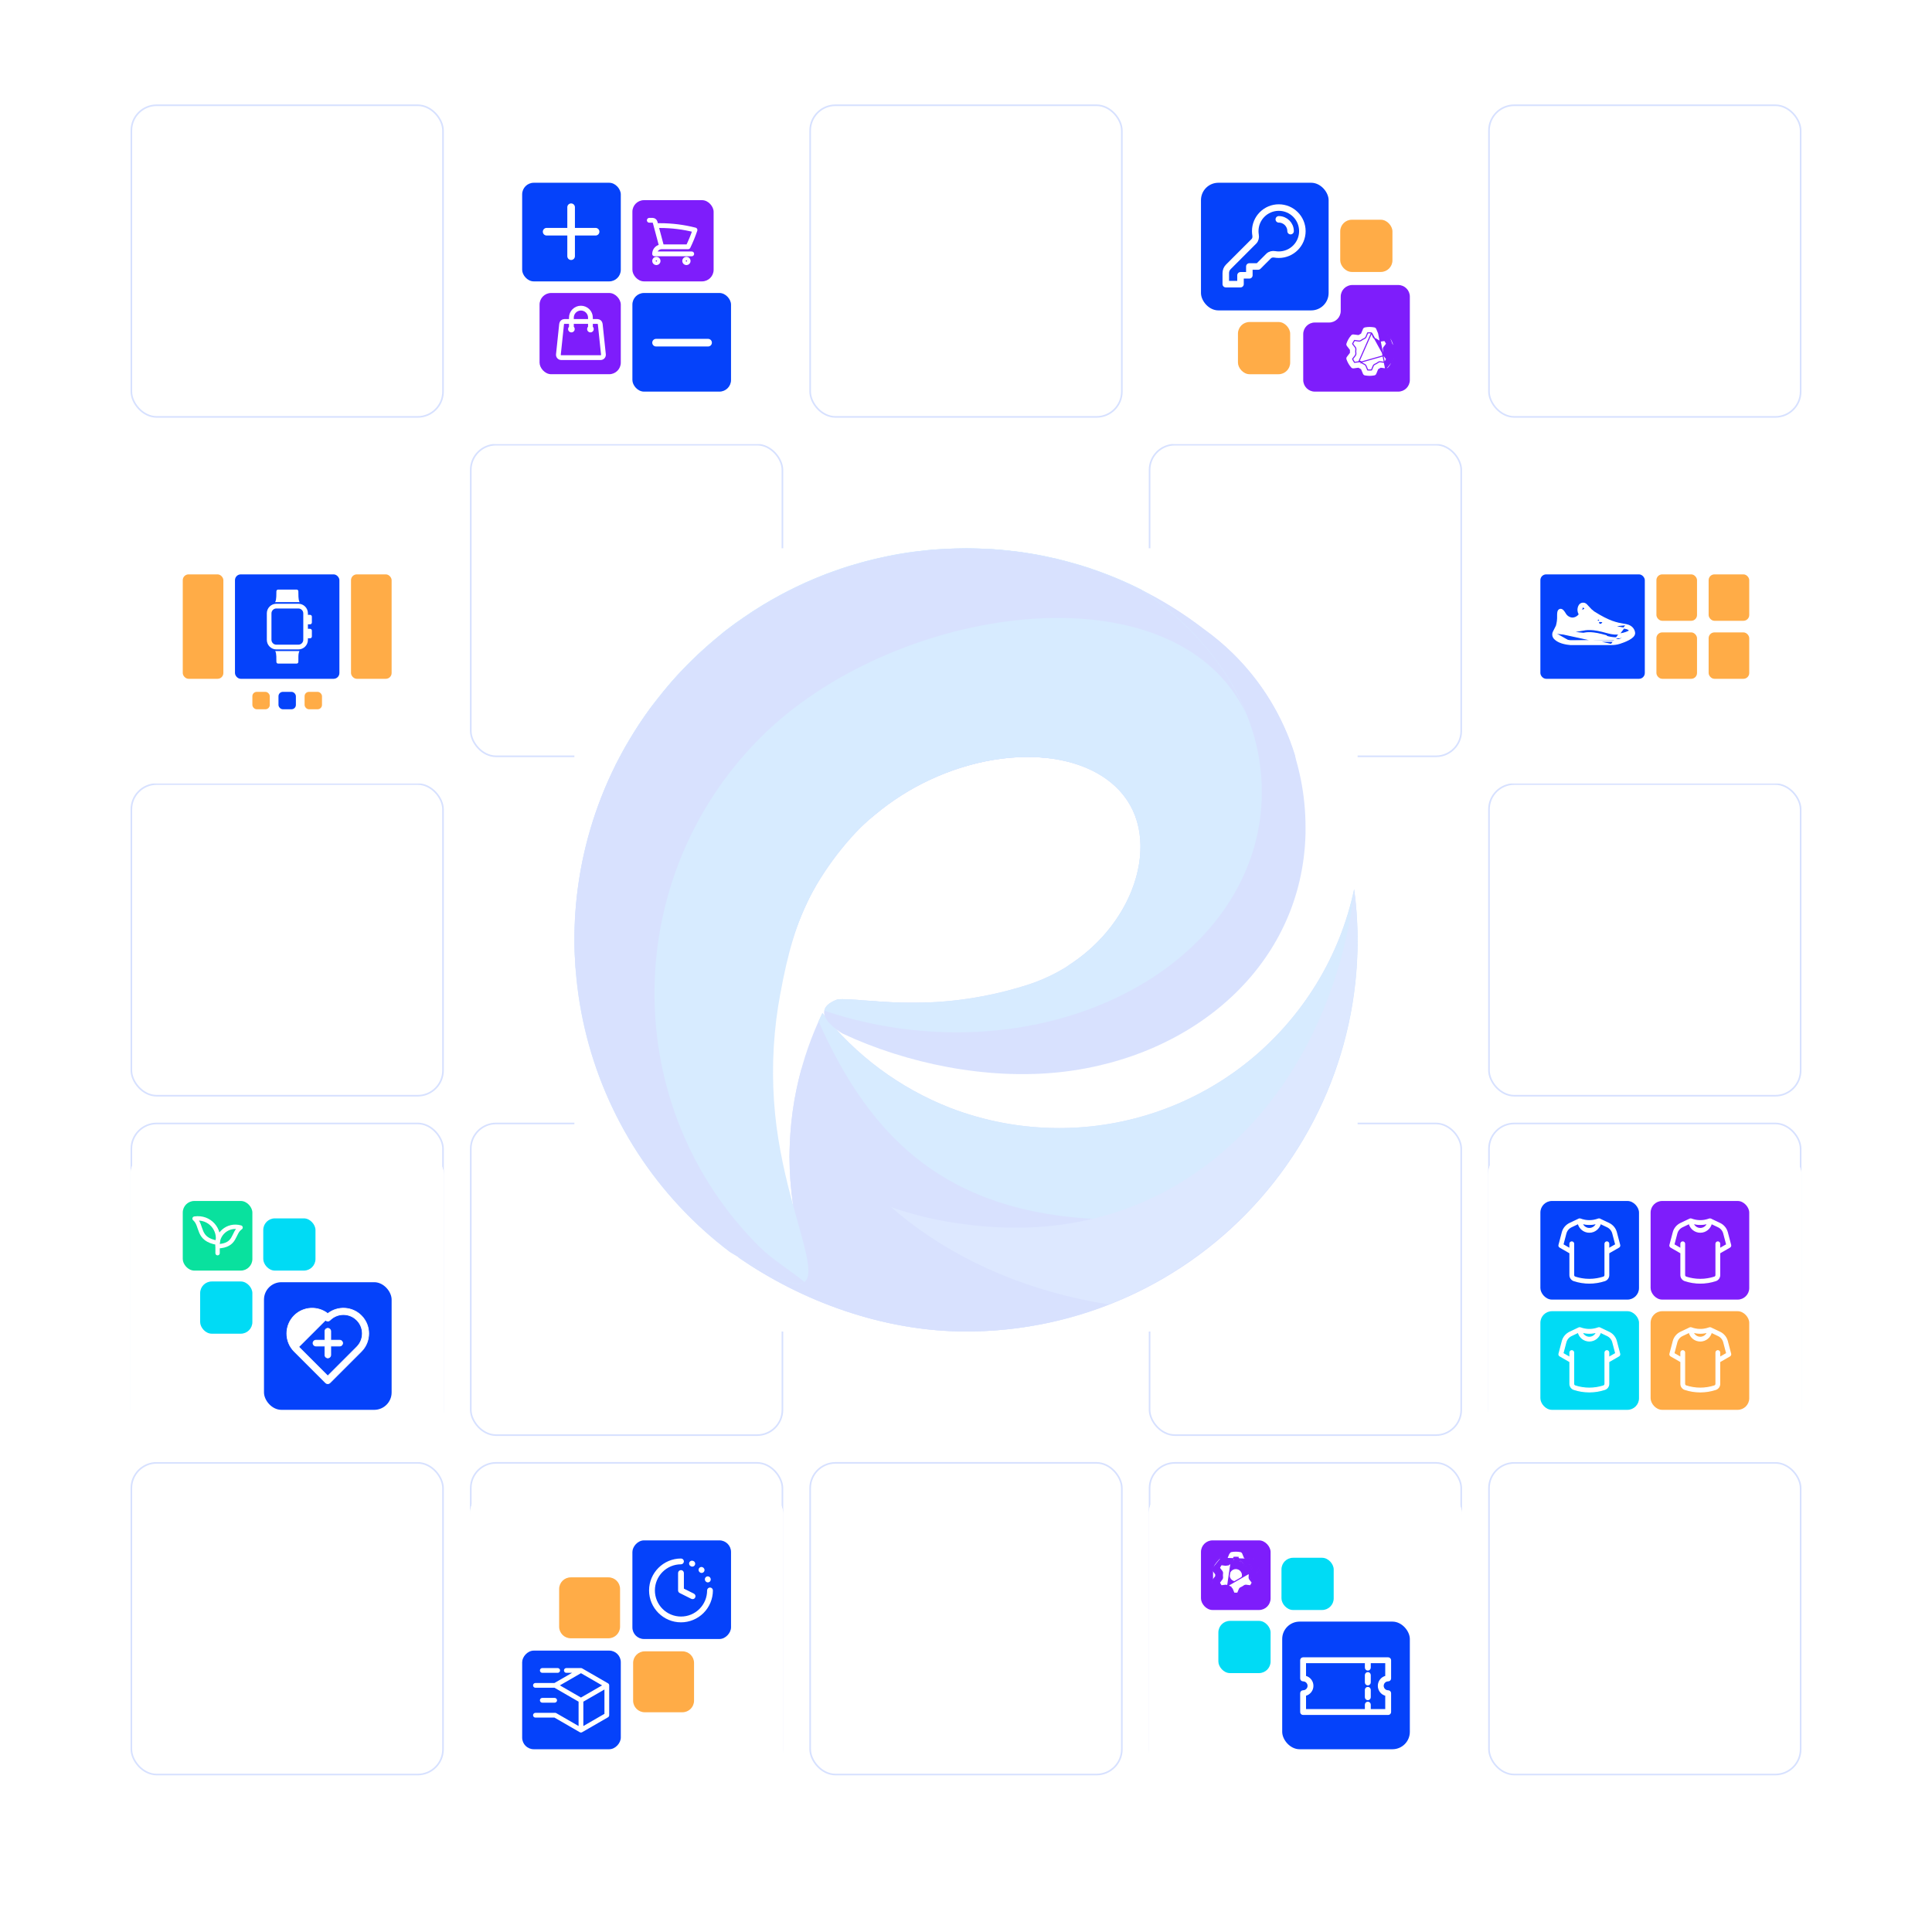 <svg viewBox="0 0 592 592" fill="none" xmlns="http://www.w3.org/2000/svg">
<rect x="144" y="136" width="96" height="96" rx="8" fill="white"/>
<rect x="144.25" y="136.25" width="95.5" height="95.5" rx="7.75" stroke="#0542FA" stroke-opacity="0.16" stroke-width="0.5"/>
<rect x="248" y="136" width="96" height="96" rx="8" fill="white"/>
<rect x="352" y="136" width="96" height="96" rx="8" fill="white"/>
<rect x="352.25" y="136.25" width="95.5" height="95.5" rx="7.75" stroke="#0542FA" stroke-opacity="0.16" stroke-width="0.5"/>
<rect x="40" y="240" width="96" height="96" rx="8" fill="white"/>
<rect x="40.25" y="240.25" width="95.5" height="95.5" rx="7.75" stroke="#0542FA" stroke-opacity="0.16" stroke-width="0.5"/>
<rect x="144" y="240" width="96" height="96" rx="8" fill="white"/>
<rect x="248" y="240" width="96" height="96" rx="8" fill="white"/>
<rect x="352" y="240" width="96" height="96" rx="8" fill="white"/>
<rect x="456" y="240" width="96" height="96" rx="8" fill="white"/>
<rect x="456.25" y="240.25" width="95.5" height="95.5" rx="7.75" stroke="#0542FA" stroke-opacity="0.16" stroke-width="0.5"/>
<rect x="40" y="344" width="96" height="96" rx="8" fill="white"/>
<rect x="40.25" y="344.25" width="95.5" height="95.5" rx="7.75" stroke="#0542FA" stroke-opacity="0.16" stroke-width="0.5"/>
<rect x="144" y="344" width="96" height="96" rx="8" fill="white"/>
<rect x="144.25" y="344.25" width="95.5" height="95.5" rx="7.75" stroke="#0542FA" stroke-opacity="0.16" stroke-width="0.5"/>
<rect x="248" y="344" width="96" height="96" rx="8" fill="white"/>
<rect x="352" y="344" width="96" height="96" rx="8" fill="white"/>
<rect x="352.25" y="344.25" width="95.5" height="95.5" rx="7.75" stroke="#0542FA" stroke-opacity="0.16" stroke-width="0.5"/>
<rect x="456" y="344" width="96" height="96" rx="8" fill="white"/>
<rect x="456.25" y="344.25" width="95.5" height="95.5" rx="7.75" stroke="#0542FA" stroke-opacity="0.16" stroke-width="0.5"/>
<rect x="40" y="448" width="96" height="96" rx="8" fill="white"/>
<rect x="40.25" y="448.25" width="95.5" height="95.5" rx="7.75" stroke="#0542FA" stroke-opacity="0.16" stroke-width="0.5"/>
<rect x="144" y="448" width="96" height="96" rx="8" fill="white"/>
<rect x="144.25" y="448.25" width="95.5" height="95.5" rx="7.75" stroke="#0542FA" stroke-opacity="0.16" stroke-width="0.5"/>
<rect x="248" y="448" width="96" height="96" rx="8" fill="white"/>
<rect x="248.25" y="448.25" width="95.5" height="95.5" rx="7.75" stroke="#0542FA" stroke-opacity="0.16" stroke-width="0.5"/>
<rect x="352" y="448" width="96" height="96" rx="8" fill="white"/>
<rect x="352.25" y="448.25" width="95.5" height="95.5" rx="7.75" stroke="#0542FA" stroke-opacity="0.16" stroke-width="0.5"/>
<rect x="456" y="448" width="96" height="96" rx="8" fill="white"/>
<rect x="456.25" y="448.25" width="95.5" height="95.5" rx="7.75" stroke="#0542FA" stroke-opacity="0.16" stroke-width="0.5"/>
<rect width="239.999" height="240" transform="translate(176 168)" fill="white"/>
<g opacity="0.16">
<path d="M414.947 272.445C410.56 293.163 399.151 311.724 382.715 325.073C366.261 338.404 345.721 345.659 324.559 345.659C313.094 345.659 301.779 343.56 291.085 339.435C275.704 333.398 262.167 323.386 251.982 310.374C251.982 310.412 251.982 310.468 251.982 310.487C245.336 324.211 241.928 339.285 241.947 354.528C241.947 359.44 242.324 364.371 243.039 369.245C241.552 369.564 240.065 369.939 238.634 370.408C234.416 371.776 230.331 373.483 226.396 375.507C225.737 356.44 224.947 338.029 225.304 318.961C224.984 320.142 224.627 321.286 224.363 322.467C224.212 327.286 224.118 332.067 223.817 336.885C223.252 342.96 223.12 349.09 223.44 355.203C223.629 357.846 223.855 360.471 224.175 363.096C224.401 364.577 225.06 369.002 225.135 369.47C226.02 375.17 225.417 379.501 226.189 385.201C245.562 398.681 270.602 407.98 296.018 407.98C330.565 408.074 363.456 393.206 386.274 367.221C409.054 341.253 419.522 306.718 414.947 272.445Z" fill="#0542FA"/>
<path d="M414.926 272.445C410.539 293.163 399.13 311.724 382.694 325.073C366.24 338.404 345.7 345.659 324.538 345.659C313.073 345.659 301.758 343.559 291.064 339.435C275.664 333.398 262.146 323.386 251.961 310.374C251.961 310.412 251.961 310.468 251.961 310.487C251.566 311.312 251.189 312.099 250.812 312.943C266.74 348.659 290.368 373.708 343.704 373.708C348.637 373.708 375.088 374.139 379.87 373.708C406.906 347.403 419.915 309.849 414.926 272.445Z" fill="#017EFF"/>
<path d="M414.969 273.184C407.683 331.699 365.925 380.539 303.005 375.89C276.554 373.902 256.578 365.203 242.025 350.241C242.025 351.666 241.912 353.091 241.912 354.535C241.931 359.447 242.308 364.378 243.023 369.252C241.536 369.571 240.049 369.946 238.618 370.415C234.4 371.784 230.296 373.49 226.38 375.515C225.778 358.603 225.1 342.198 225.175 325.418C224.874 324.762 224.592 324.143 224.309 323.468C224.159 327.949 224.065 332.411 223.763 336.892C223.217 342.967 223.104 349.098 223.406 355.21C223.594 357.853 223.839 360.478 224.14 363.103C224.385 364.584 225.006 369.009 225.1 369.477C226.004 375.177 225.382 379.508 226.154 385.208C245.527 398.688 270.567 407.988 295.983 407.988C327.8 407.988 358.3 395.332 380.798 372.834C403.296 350.335 415.929 319.831 415.929 287.995C415.929 283.045 415.609 278.096 414.969 273.184Z" fill="#266BFF"/>
<path d="M245.649 327.226C243.164 336.113 241.921 345.3 241.921 354.543C241.94 359.455 242.298 364.386 243.032 369.261C241.526 369.58 240.057 369.955 238.608 370.423C234.391 371.792 230.324 373.498 226.37 375.523C225.711 356.455 224.94 338.044 225.278 318.977C224.958 320.158 224.619 321.301 224.318 322.483C224.205 327.301 224.073 332.082 223.772 336.9C223.245 342.975 223.094 349.106 223.396 355.218C223.622 357.862 223.848 360.486 224.13 363.111C224.375 364.592 225.015 369.017 225.09 369.486C225.994 375.185 225.391 379.516 226.144 385.216C245.536 398.696 270.576 407.996 295.973 407.996C310.978 407.996 325.851 405.184 339.802 399.709C292.396 392.322 255.119 363.599 245.649 327.226Z" fill="#0542FA"/>
<path d="M385.751 232.271C379.689 213.841 355.402 206.904 326.88 217.234C304.57 225.296 295.947 230.771 272.131 245.995C262.831 253.42 255.055 262.569 249.2 272.956L249.068 273.162C243.966 282.33 241.237 292.905 239.166 304.191C237.076 315.103 236.417 326.259 237.17 337.339C239.994 380.255 266.144 409.597 223.652 383.611C177.583 348.757 162.86 286.042 188.634 234.352C189.915 231.915 191.176 229.477 192.588 227.152C193.981 224.809 195.412 222.465 196.975 220.215C197.747 219.09 198.556 217.984 199.347 216.897C200.175 215.772 201.022 214.685 201.907 213.635C202.811 212.547 203.602 211.497 204.449 210.466C205.296 209.435 206.012 208.666 206.802 207.747C207.988 206.416 209.231 205.123 210.473 203.848C210.925 203.398 211.396 202.91 211.848 202.498C212.3 202.085 212.733 201.598 213.203 201.167C214.239 200.173 215.274 199.235 216.329 198.298C217.157 197.548 218.004 196.798 218.889 196.086C219.755 195.354 220.885 194.417 221.901 193.536L224.537 191.548C225.121 191.099 225.704 190.667 226.307 190.292L226.909 189.861C227.568 189.392 228.227 188.924 228.905 188.511C229.677 187.949 230.486 187.405 231.315 186.918L233.762 185.361C235.532 184.293 237.339 183.28 239.166 182.287C239.9 181.893 240.615 181.499 241.349 181.143C243.025 180.28 244.738 179.456 246.452 178.668L246.715 178.537C248.466 177.768 250.198 177.018 251.968 176.324C252.89 175.968 253.775 175.612 254.698 175.293L257.484 174.3C258.369 174 259.254 173.718 260.139 173.437L264.13 172.275C265.504 171.918 266.86 171.544 268.234 171.225L269.684 170.906C271.265 170.531 272.866 170.212 274.466 169.912L275.859 169.669C278.514 169.219 281.206 168.862 283.879 168.6C284.783 168.525 285.649 168.412 286.553 168.375L290.073 168.15C290.864 168.15 291.674 168.112 292.464 168.075C293.65 168.075 294.78 168 295.947 168C297.096 168 298.376 168 299.524 168.075C300.711 168.112 301.934 168.15 303.12 168.206L306.133 168.412C306.622 168.412 307.074 168.525 307.526 168.562C308.354 168.562 309.145 168.712 309.954 168.825C310.067 168.825 310.218 168.825 310.35 168.825C312.477 169.087 314.586 169.387 316.732 169.762C317.316 169.856 317.918 169.969 318.483 170.081C319.387 170.25 320.309 170.419 321.194 170.644C322.079 170.85 323.077 171.037 324.018 171.262C324.959 171.487 325.769 171.712 326.635 171.937C327.2 172.087 327.727 172.218 328.273 172.387C329.271 172.65 330.287 172.95 331.285 173.25L333.657 174C335.936 174.75 338.176 175.575 340.379 176.456C341.301 176.812 342.205 177.187 343.109 177.581C344.295 178.106 345.462 178.612 346.648 179.174C347.796 179.718 348.681 180.149 349.698 180.655C369.052 193.686 382.268 212.022 385.751 232.083C385.77 232.121 385.77 232.196 385.751 232.271Z" fill="#017EFF"/>
<path d="M371.032 233.491C362.014 216.561 329.914 216.073 299.321 232.385C297.608 233.303 295.894 234.278 294.219 235.309C317.413 227.885 339.968 233.003 347.141 248.302C353.843 262.776 345.748 284.319 326.921 296.074C328.653 295.306 330.31 294.443 331.967 293.562C362.541 277.307 380.013 250.383 371.032 233.491Z" fill="#017EFF"/>
<path d="M369.007 192.901C349.578 177.864 325.969 169.221 301.419 168.152H301.155C299.969 168.152 298.783 168.284 297.635 168.377C296.712 168.377 295.846 168.527 294.942 168.602C292.231 168.865 289.558 169.24 286.903 169.671L285.529 169.915C283.948 170.215 282.347 170.533 280.766 170.89L279.316 171.227C277.923 171.546 276.567 171.902 275.231 172.277C274.553 172.465 273.932 172.652 273.216 172.858L271.221 173.44C270.317 173.721 269.451 174.002 268.547 174.302L265.78 175.296C264.857 175.614 263.953 175.971 263.05 176.327C261.28 177.021 259.51 177.752 257.797 178.539L257.515 178.67C255.801 179.439 254.107 180.264 252.431 181.127L250.266 182.27C248.44 183.283 246.614 184.314 244.825 185.364L242.416 186.901C241.549 187.407 240.759 187.951 239.987 188.476C239.177 189.039 238.707 189.395 238.01 189.863L237.408 190.295C236.805 190.707 236.146 191.157 235.6 191.551C234.734 192.207 233.83 192.845 233.002 193.538C232.117 194.232 230.969 195.169 229.952 196.088C228.936 197.025 228.239 197.532 227.392 198.3C226.337 199.219 225.302 200.175 224.285 201.169C223.815 201.581 223.363 202.05 222.911 202.5C222.478 202.913 222.007 203.4 221.555 203.85C220.275 205.125 219.07 206.419 217.884 207.75C217.075 208.65 216.284 209.55 215.512 210.468C214.627 211.5 213.799 212.55 212.97 213.637C212.161 214.687 211.295 215.774 210.485 216.862C209.694 217.987 208.866 219.093 208.113 220.218C206.569 222.468 205.082 224.792 203.689 227.155C202.314 229.498 200.996 231.917 199.754 234.354C199.754 249.072 205.025 263.171 214.288 275.433C225.509 277.195 235.337 283.907 241.06 293.732C241.983 290.095 243.112 286.532 244.486 283.045C250.059 268.721 257.966 257.772 268.171 249.597C273.31 245.322 278.958 241.723 285.021 238.91C297.145 233.267 309.59 231.167 320.283 232.217C337.679 230.605 352.665 236.323 358.257 248.36C366.334 265.759 353.061 293.319 325.48 301.944C312.376 306.031 298.651 307.793 284.927 307.137C278.864 307.381 272.746 307.212 266.664 306.668C264.744 307.587 263.878 308.618 263.709 309.706C272.369 312.593 281.274 314.58 290.367 315.555C344.834 321.518 392.785 291.894 397.492 249.372C398.113 243.673 397.944 237.917 396.946 232.273C396.946 232.217 396.946 232.161 396.946 232.123C396.946 231.898 396.833 231.655 396.814 231.392C393.162 219.599 386.629 208.893 377.818 200.25C375.088 197.588 372.151 195.113 369.007 192.901Z" fill="#0542FA"/>
<path d="M377.73 200.25C375.037 197.587 372.157 195.112 369.069 192.9C342.222 172.22 307.882 163.896 274.558 169.952C241.216 175.97 211.978 195.844 194.093 224.604C182.251 243.634 176 265.589 176 287.994C176 290.919 176.151 293.825 176.358 296.712C182.062 283.588 195.015 275.076 209.323 275.039C222.483 275.226 234.551 282.332 241.122 293.712C242.045 290.075 243.193 286.494 244.53 283.007C250.065 268.72 257.972 257.771 268.176 249.596C273.316 245.322 278.964 241.722 285.026 238.91C311.214 226.723 339.022 230.96 347.117 248.359C355.213 265.758 341.94 293.319 314.34 301.943C284.744 311.168 264.091 305.43 256.579 306.255C246.582 310.08 258.198 316.717 258.198 316.717C277.778 325.885 302.498 331.023 325.146 328.491C365.68 323.973 399.023 295.831 400.039 255.446V253.59C400.077 233.529 392.038 214.311 377.73 200.25Z" fill="#0542FA"/>
<path d="M386.281 249.37C381.631 291.892 333.698 321.534 279.213 315.553C270.157 314.578 261.214 312.591 252.592 309.703C252.78 308.429 253.853 307.266 256.564 306.216C264.076 305.429 284.785 311.147 314.362 301.941C341.906 293.317 355.16 265.719 347.14 248.357C339.12 230.977 311.218 226.684 285.011 238.908C278.968 241.72 273.32 245.32 268.18 249.595C267.051 250.495 265.959 251.451 264.867 252.445C258.466 258.294 253.156 265.231 249.146 272.956L249.033 273.162C247.358 276.368 245.852 279.668 244.552 283.08C241.898 289.867 240.091 296.954 239.112 304.191L238.302 303.779C208.348 288.949 188.599 262.756 188.637 234.352C189.917 231.915 191.178 229.477 192.59 227.152C193.984 224.79 195.433 222.484 196.977 220.215C197.749 219.09 198.559 217.966 199.349 216.859C200.178 215.772 201.025 214.685 201.91 213.635C202.813 212.547 203.604 211.497 204.451 210.466C205.299 209.435 206.014 208.647 206.805 207.747C207.991 206.416 209.233 205.123 210.476 203.848C210.928 203.398 211.398 202.91 211.85 202.498C212.302 202.085 212.735 201.579 213.206 201.167C214.241 200.173 215.277 199.217 216.331 198.298C217.159 197.548 218.007 196.798 218.892 196.086C219.758 195.355 220.887 194.417 221.904 193.536L224.54 191.548C225.123 191.099 225.707 190.667 226.309 190.292L226.912 189.861C227.571 189.392 228.23 188.924 228.907 188.511C229.679 187.949 230.489 187.405 231.317 186.899L233.765 185.361C235.534 184.293 237.342 183.262 239.168 182.268C239.902 181.893 240.618 181.499 241.352 181.124C243.028 180.262 244.722 179.437 246.435 178.668L246.718 178.537C248.468 177.768 250.201 177.018 251.97 176.324C252.893 175.968 253.778 175.612 254.7 175.293L257.487 174.3C258.371 174 259.256 173.718 260.141 173.437L264.132 172.275C265.507 171.9 266.862 171.544 268.237 171.225L269.686 170.906C271.268 170.531 272.868 170.212 274.468 169.912L275.862 169.669C278.516 169.219 281.208 168.862 283.882 168.6C284.785 168.525 285.651 168.412 286.555 168.375L290.076 168.15C290.867 168.15 291.676 168.112 292.467 168.075C293.653 168.075 294.782 168 295.95 168C297.098 168 298.378 168 299.527 168.075C300.713 168.112 301.937 168.15 303.123 168.206L306.135 168.412C306.625 168.412 307.076 168.525 307.528 168.562C308.357 168.562 309.147 168.712 309.957 168.825C310.07 168.825 310.22 168.825 310.352 168.825C312.517 169.087 314.588 169.406 316.735 169.762C317.318 169.856 317.921 169.969 318.485 170.081C319.389 170.25 320.312 170.419 321.197 170.644C322.081 170.85 323.079 171.037 324.021 171.262C324.962 171.487 325.771 171.712 326.656 171.937C327.202 172.087 327.729 172.218 328.275 172.387C329.273 172.65 330.29 172.95 331.288 173.25L333.679 174C335.938 174.768 338.178 175.575 340.381 176.456C341.304 176.812 342.207 177.187 343.111 177.581C344.316 178.106 345.464 178.612 346.65 179.174C347.799 179.718 348.684 180.149 349.7 180.655C369.054 193.686 382.271 212.022 385.754 232.083C385.754 232.121 385.754 232.158 385.754 232.215C386.714 237.858 386.902 243.651 386.281 249.37Z" fill="#017EFF"/>
<path d="M232.802 382.123C189.763 339.338 189.801 269.499 232.877 226.152C273.75 185.054 360.165 172.586 381.986 219.027C376.055 204.178 364.74 190.848 349.697 180.761C348.681 180.255 347.645 179.767 346.629 179.28C345.612 178.83 344.294 178.211 343.089 177.705C342.186 177.292 341.301 176.917 340.378 176.58C338.157 175.68 335.935 174.855 333.638 174.105L331.266 173.355C330.249 173.036 329.27 172.755 328.254 172.493C327.727 172.324 327.199 172.193 326.635 172.043C325.769 171.818 324.903 171.574 324.018 171.368C323.076 171.162 322.135 170.955 321.194 170.768C320.233 170.543 319.386 170.355 318.464 170.205C317.899 170.074 317.315 169.962 316.732 169.868C314.604 169.493 312.496 169.193 310.349 168.93C310.218 168.93 310.067 168.93 309.954 168.93C309.126 168.818 308.335 168.743 307.525 168.668C307.074 168.63 306.603 168.574 306.132 168.537L303.12 168.33C301.934 168.255 300.729 168.199 299.524 168.18C298.319 168.143 297.114 168.105 295.947 168.105C294.742 168.105 293.65 168.105 292.464 168.18C291.654 168.18 290.864 168.199 290.073 168.255L286.552 168.48C285.63 168.48 284.764 168.63 283.879 168.724C281.149 168.968 278.476 169.343 275.821 169.774L274.447 170.037C272.865 170.318 271.265 170.637 269.683 170.993L268.234 171.349C266.859 171.649 265.485 172.005 264.129 172.38L260.138 173.543C259.235 173.824 258.368 174.105 257.465 174.405L254.697 175.399C253.775 175.717 252.871 176.074 251.967 176.43C250.198 177.142 248.428 177.855 246.715 178.661L246.432 178.774C242.083 180.761 237.847 182.992 233.743 185.467L231.295 187.023C230.467 187.51 229.676 188.054 228.904 188.617C228.133 189.16 227.568 189.517 226.89 189.967L226.306 190.398C225.704 190.829 225.12 191.26 224.518 191.654L221.882 193.66C220.847 194.448 219.849 195.329 218.87 196.191C217.891 197.129 217.157 197.635 216.309 198.404C215.274 199.322 214.22 200.278 213.203 201.272C212.732 201.722 212.28 202.153 211.829 202.603C211.377 203.072 210.925 203.503 210.473 203.972C209.193 205.228 207.931 206.522 206.802 207.853C205.973 208.753 205.201 209.653 204.448 210.572C203.582 211.603 202.716 212.653 201.907 213.74C201.097 214.79 200.212 215.877 199.346 216.965C198.461 218.09 197.746 219.196 196.955 220.321C195.412 222.571 193.943 224.896 192.569 227.258C191.175 229.602 189.858 232.001 188.634 234.457C176.171 259.506 172.838 288.135 179.22 315.377C185.622 342.619 201.342 366.768 223.671 383.642C236.341 391.404 243.627 394.704 246.526 392.866C242.29 389.304 236.793 386.06 232.802 382.123Z" fill="#0542FA"/>
</g>
<rect x="456" y="32" width="96" height="96" rx="8" fill="white"/>
<rect x="456.25" y="32.25" width="95.5" height="95.5" rx="7.75" stroke="#0542FA" stroke-opacity="0.16" stroke-width="0.5"/>
<rect x="40" y="32" width="96" height="96" rx="8" fill="white"/>
<rect x="40.25" y="32.25" width="95.5" height="95.5" rx="7.75" stroke="#0542FA" stroke-opacity="0.16" stroke-width="0.5"/>
<rect x="248" y="32" width="96" height="96" rx="8" fill="white"/>
<rect x="248.25" y="32.25" width="95.5" height="95.5" rx="7.75" stroke="#0542FA" stroke-opacity="0.16" stroke-width="0.5"/>
<g filter="url(#filter0_d_2191_29887)">
<g clip-path="url(#clip0_2191_29887)">
<rect x="456" y="136" width="96" height="96" rx="8" fill="white"/>
<rect width="96" height="96" transform="translate(456 136)" fill="white"/>
<rect x="507.555" y="168" width="12.444" height="14.222" rx="1.778" fill="#FFAC47"/>
<rect x="507.555" y="185.777" width="12.444" height="14.222" rx="1.778" fill="#FFAC47"/>
<rect x="472" y="168" width="32" height="32" rx="1.778" fill="#0542FA"/>
<g clip-path="url(#clip1_2191_29887)">
<path d="M498.34 183.416L498.341 183.416C500.322 183.812 500.866 185.286 500.866 186.038C500.866 186.443 500.636 186.81 500.312 187.128C499.985 187.449 499.542 187.741 499.067 187.998C498.117 188.512 497.006 188.905 496.354 189.111L496.354 189.111C495.541 189.367 494.694 189.496 493.842 189.494C493.842 189.494 493.842 189.494 493.842 189.494M498.34 183.416L493.842 189.327L493.842 189.494M498.34 183.416C498.053 183.36 497.764 183.309 497.475 183.262L497.464 183.26C496.5 183.096 495.428 182.914 493.991 182.388C492.55 181.86 490.738 180.985 488.304 179.43C488.108 179.217 487.884 179.032 487.638 178.878L486.125 177.273L486.125 177.273C485.968 177.107 485.772 176.98 485.555 176.906C485.338 176.832 485.107 176.811 484.88 176.846C484.66 176.877 484.452 176.962 484.273 177.092L484.37 177.226L484.273 177.092C484.094 177.222 483.951 177.394 483.854 177.592C483.621 178.018 483.512 178.501 483.538 178.986C483.562 179.434 483.701 179.868 483.94 180.246C483.708 180.578 483.405 180.855 483.051 181.055C482.668 181.271 482.237 181.391 481.797 181.404C481.344 181.371 480.906 181.225 480.524 180.98C480.14 180.733 479.825 180.393 479.607 179.992L479.608 179.992L479.604 179.985C479.394 179.637 479.165 179.291 478.913 179.05C478.661 178.81 478.354 178.645 478.003 178.74L478.003 178.74L478.002 178.74C477.618 178.846 477.447 179.182 477.369 179.535C477.292 179.885 477.292 180.308 477.292 180.683L477.292 180.694H477.292L477.292 180.701C477.332 181.735 477.206 182.77 476.92 183.765L475.996 185.61L476.144 185.686L475.995 185.611L475.996 185.611M498.34 183.416L475.996 185.611M493.842 189.494L481.168 189.494H481.161L481.153 189.493C478.285 189.235 476.91 188.345 476.251 187.614L476.25 187.612L476.25 187.612C476.013 187.342 475.862 187.007 475.816 186.65C475.771 186.294 475.834 185.932 475.996 185.611M493.842 189.494L475.996 185.611M478.45 180.691L478.45 180.694C478.45 182.279 478.311 183.185 478.164 183.722C478.09 183.991 478.014 184.167 477.953 184.288C477.942 184.31 477.931 184.33 477.922 184.348C478.427 184.597 479.165 184.922 479.998 185.166C480.919 185.435 481.943 185.602 482.894 185.466L482.894 185.466C483.432 185.389 483.894 185.298 484.346 185.209L484.346 185.209L484.352 185.208C485.309 185.02 486.183 184.848 487.414 184.897C488.646 184.945 490.228 185.213 492.614 185.894L492.614 185.894C495.627 186.753 497.908 186.09 499.398 185.267C499.261 185.095 499.095 184.948 498.908 184.831C498.67 184.682 498.403 184.587 498.124 184.55L498.113 184.549L498.113 184.549C497.867 184.5 497.614 184.457 497.349 184.412C497.327 184.408 497.305 184.405 497.283 184.401C495.819 184.186 494.386 183.798 493.015 183.244L492.506 183.918L478.45 180.691ZM478.45 180.691C478.448 180.569 478.449 180.448 478.453 180.326L478.45 180.691ZM491.319 182.481L490.857 183.096L490.857 183.096C490.765 183.219 490.628 183.3 490.476 183.321C490.324 183.343 490.17 183.304 490.047 183.212C489.924 183.12 489.843 182.983 489.821 182.831C489.8 182.679 489.839 182.525 489.931 182.403L491.319 182.481ZM491.319 182.481C491.526 182.583 491.727 182.679 491.923 182.77L491.58 183.225L491.58 183.225C491.488 183.347 491.448 183.502 491.47 183.653C491.492 183.805 491.573 183.942 491.696 184.034C491.819 184.126 491.973 184.165 492.125 184.144C492.277 184.122 492.414 184.041 492.506 183.919L491.319 182.481ZM476.882 186.051C476.808 186.195 476.779 186.357 476.798 186.518C476.817 186.678 476.883 186.829 476.989 186.951C477.513 187.533 478.671 188.275 481.206 188.505M476.882 186.051L496.004 188.01M476.882 186.051L477.255 185.306L476.882 186.051ZM481.206 188.505H493.842C494.592 188.507 495.339 188.393 496.054 188.169L496.004 188.01C496.004 188.01 496.004 188.01 496.004 188.01M481.206 188.505V188.338H481.213M481.206 188.505L481.221 188.339C481.218 188.339 481.216 188.339 481.213 188.338M496.004 188.01C496.986 187.699 497.806 187.365 498.427 187.033C498.566 186.959 498.693 186.886 498.81 186.813C497.717 187.239 496.551 187.456 495.371 187.452L495.371 187.452C494.33 187.446 493.295 187.295 492.296 187.003C490.018 186.354 488.551 186.099 487.425 186.05C486.301 186.002 485.509 186.157 484.569 186.342L484.569 186.342C484.107 186.433 483.626 186.526 483.057 186.609L483.057 186.609C480.922 186.912 478.647 185.999 477.404 185.381L477.031 186.126L477.03 186.128L477.03 186.128C476.971 186.242 476.948 186.371 476.963 186.498C476.978 186.624 477.031 186.744 477.114 186.841C477.601 187.381 478.712 188.11 481.213 188.338M496.004 188.01C495.305 188.229 494.576 188.34 493.842 188.338H493.842H481.213M484.888 178.111L484.888 178.111L484.893 178.101C484.908 178.071 484.93 178.045 484.957 178.025C484.985 178.005 485.017 177.992 485.05 177.988L485.05 177.988L485.054 177.987C485.096 177.981 485.138 177.985 485.178 177.998C485.218 178.012 485.254 178.034 485.283 178.065C485.283 178.065 485.283 178.065 485.283 178.065L485.782 178.594C485.39 178.719 485.033 178.935 484.741 179.225C484.704 179.082 484.688 178.933 484.694 178.785C484.704 178.548 484.771 178.317 484.888 178.111ZM489.209 182.274L489.701 181.621C489.898 181.732 490.09 181.839 490.278 181.941L489.931 182.403L489.209 182.274ZM477.479 185.232C478.715 185.846 480.951 186.74 483.033 186.444C483.598 186.361 484.075 186.269 484.537 186.178C486.418 185.808 487.774 185.542 492.342 186.843L477.479 185.232Z" fill="white" stroke="white" stroke-width="0.333"/>
</g>
<rect x="523.555" y="168" width="12.444" height="14.222" rx="1.778" fill="#FFAC47"/>
<rect x="523.555" y="185.777" width="12.444" height="14.222" rx="1.778" fill="#FFAC47"/>
</g>
</g>
<g filter="url(#filter1_d_2191_29887)">
<g clip-path="url(#clip2_2191_29887)">
<rect x="456" y="344" width="96" height="96" rx="8" fill="white"/>
<rect width="96" height="96" transform="translate(456 344)" fill="white"/>
<g clip-path="url(#clip3_2191_29887)">
<rect x="472" y="360" width="30.222" height="30.222" rx="3.556" fill="#0542FA"/>
<g clip-path="url(#clip4_2191_29887)">
<path d="M493.002 366.884L493.002 366.884C494.137 367.426 494.971 368.428 495.286 369.643L493.002 366.884ZM493.002 366.884L490.204 365.555L490.204 365.554L490.2 365.553C490.072 365.496 489.93 365.485 489.793 365.526C489.774 365.531 489.758 365.536 489.739 365.542L489.736 365.543L489.736 365.543L489.731 365.545C489.631 365.582 489.536 365.615 489.442 365.644L489.442 365.644L489.439 365.645C487.725 366.203 485.99 366.174 484.267 365.543C484.256 365.538 484.244 365.534 484.237 365.531C484.23 365.529 484.222 365.526 484.213 365.524L484.213 365.524C484.211 365.523 484.205 365.521 484.196 365.52C484.062 365.481 483.923 365.493 483.799 365.55L483.799 365.55L483.796 365.551L480.998 366.884L480.998 366.884C479.867 367.426 479.033 368.428 478.719 369.643C478.719 369.643 478.719 369.643 478.719 369.643L477.703 373.506L477.703 373.506C477.638 373.754 477.751 374.014 477.969 374.141L477.97 374.142L481.058 375.921V382.705C481.058 383.487 481.558 384.174 482.299 384.415L482.35 384.257L482.299 384.415C483.822 384.912 485.402 385.164 486.998 385.164C488.594 385.164 490.179 384.912 491.706 384.415C492.447 384.178 492.946 383.486 492.946 382.709V375.925L496.034 374.146C496.034 374.146 496.034 374.146 496.034 374.146C496.257 374.018 496.37 373.757 496.301 373.505C496.301 373.504 496.301 373.504 496.301 373.503L495.286 369.643L493.002 366.884ZM481.489 367.914L483.61 366.905C483.987 368.429 485.363 369.569 487.002 369.569C488.638 369.569 490.017 368.43 490.395 366.905L492.515 367.914L492.516 367.914C493.347 368.308 493.956 369.042 494.189 369.931L494.189 369.931L495.093 373.376L492.946 374.608V373.11C492.946 372.795 492.69 372.539 492.376 372.539C492.061 372.539 491.805 372.795 491.805 373.11V382.705C491.805 382.991 491.621 383.245 491.349 383.336C488.528 384.254 485.464 384.253 482.647 383.336L482.647 383.335C482.377 383.248 482.192 382.996 482.192 382.705V373.114C482.192 372.799 481.936 372.543 481.621 372.543C481.307 372.543 481.051 372.799 481.051 373.114V374.611L478.907 373.376L479.811 369.932C479.811 369.932 479.811 369.932 479.811 369.932C480.048 369.043 480.661 368.308 481.489 367.914C481.489 367.914 481.489 367.914 481.489 367.914ZM486.991 367.186H487.006C487.947 367.186 488.647 367.035 489.211 366.897C488.874 367.791 488.006 368.431 487.002 368.431C485.997 368.431 485.132 367.793 484.795 366.901C485.515 367.08 486.191 367.186 486.991 367.186Z" fill="white" stroke="white" stroke-width="0.333"/>
</g>
<rect x="505.777" y="360" width="30.222" height="30.222" rx="3.556" fill="#7E1DFB"/>
<g clip-path="url(#clip5_2191_29887)">
<path d="M527.002 366.884L527.002 366.884C528.137 367.426 528.971 368.428 529.286 369.643L527.002 366.884ZM527.002 366.884L524.204 365.555L524.204 365.554L524.2 365.553C524.072 365.496 523.93 365.485 523.793 365.526C523.774 365.531 523.758 365.536 523.739 365.542L523.736 365.543L523.736 365.543L523.731 365.545C523.631 365.582 523.536 365.615 523.442 365.644L523.442 365.644L523.439 365.645C521.725 366.203 519.99 366.174 518.267 365.543C518.256 365.538 518.244 365.534 518.237 365.531C518.23 365.529 518.222 365.526 518.213 365.524L518.213 365.524C518.211 365.523 518.205 365.521 518.196 365.52C518.062 365.481 517.923 365.493 517.799 365.55L517.799 365.55L517.796 365.551L514.998 366.884L514.998 366.884C513.867 367.426 513.033 368.428 512.719 369.643C512.719 369.643 512.719 369.643 512.719 369.643L511.703 373.506L511.703 373.506C511.638 373.754 511.751 374.014 511.969 374.141L511.97 374.142L515.058 375.921V382.705C515.058 383.487 515.558 384.174 516.299 384.415L516.35 384.257L516.299 384.415C517.822 384.912 519.402 385.164 520.998 385.164C522.594 385.164 524.179 384.912 525.706 384.415C526.447 384.178 526.946 383.486 526.946 382.709V375.925L530.034 374.146C530.034 374.146 530.034 374.146 530.034 374.146C530.257 374.018 530.37 373.757 530.301 373.505C530.301 373.504 530.301 373.504 530.301 373.503L529.286 369.643L527.002 366.884ZM515.489 367.914L517.61 366.905C517.987 368.429 519.363 369.569 521.002 369.569C522.638 369.569 524.017 368.43 524.395 366.905L526.515 367.914L526.516 367.914C527.347 368.308 527.956 369.042 528.189 369.931L528.189 369.931L529.093 373.376L526.946 374.608V373.11C526.946 372.795 526.69 372.539 526.376 372.539C526.061 372.539 525.805 372.795 525.805 373.11V382.705C525.805 382.991 525.621 383.245 525.349 383.336C522.528 384.254 519.464 384.253 516.647 383.336L516.647 383.335C516.377 383.248 516.192 382.996 516.192 382.705V373.114C516.192 372.799 515.936 372.543 515.621 372.543C515.307 372.543 515.051 372.799 515.051 373.114V374.611L512.907 373.376L513.811 369.932C513.811 369.932 513.811 369.932 513.811 369.932C514.048 369.043 514.661 368.308 515.489 367.914C515.489 367.914 515.489 367.914 515.489 367.914ZM520.991 367.186H521.006C521.947 367.186 522.647 367.035 523.211 366.897C522.874 367.791 522.006 368.431 521.002 368.431C519.997 368.431 519.132 367.793 518.795 366.901C519.515 367.08 520.191 367.186 520.991 367.186Z" fill="white" stroke="white" stroke-width="0.333"/>
</g>
<rect x="472" y="393.777" width="30.222" height="30.222" rx="3.556" fill="#00DBF5"/>
<rect x="505.777" y="393.777" width="30.222" height="30.222" rx="3.556" fill="#FFAC47"/>
<g clip-path="url(#clip6_2191_29887)">
<path d="M493.002 400.22L493.002 400.22C494.137 400.762 494.971 401.764 495.286 402.979L493.002 400.22ZM493.002 400.22L490.204 398.89L490.204 398.89L490.2 398.888C490.072 398.832 489.93 398.821 489.793 398.862C489.774 398.867 489.758 398.872 489.739 398.878L489.736 398.879L489.736 398.879L489.731 398.881C489.631 398.918 489.536 398.951 489.442 398.98L489.442 398.98L489.439 398.981C487.725 399.539 485.99 399.51 484.267 398.879C484.256 398.874 484.244 398.87 484.237 398.867C484.23 398.865 484.222 398.862 484.213 398.86L484.213 398.86C484.211 398.859 484.205 398.857 484.196 398.856C484.062 398.817 483.923 398.829 483.799 398.886L483.799 398.886L483.796 398.887L480.998 400.22L480.998 400.22C479.867 400.762 479.033 401.764 478.719 402.979C478.719 402.979 478.719 402.979 478.719 402.979L477.703 406.841L477.703 406.842C477.638 407.09 477.751 407.35 477.969 407.477L477.97 407.478L481.058 409.257V416.041C481.058 416.823 481.558 417.51 482.299 417.751L482.35 417.593L482.299 417.751C483.822 418.247 485.402 418.499 486.998 418.499C488.594 418.499 490.179 418.248 491.706 417.751C492.447 417.514 492.946 416.822 492.946 416.045V409.261L496.034 407.482C496.034 407.482 496.034 407.482 496.034 407.482C496.257 407.354 496.37 407.093 496.301 406.841C496.301 406.84 496.301 406.84 496.301 406.839L495.286 402.979L493.002 400.22ZM481.489 401.249L483.61 400.241C483.987 401.765 485.363 402.904 487.002 402.904C488.638 402.904 490.017 401.766 490.395 400.241L492.515 401.249L492.516 401.25C493.347 401.644 493.956 402.378 494.189 403.267L494.189 403.267L495.093 406.712L492.946 407.944V406.446C492.946 406.131 492.69 405.875 492.376 405.875C492.061 405.875 491.805 406.131 491.805 406.446V416.041C491.805 416.327 491.621 416.581 491.349 416.672C488.528 417.589 485.464 417.589 482.647 416.671L482.647 416.671C482.377 416.584 482.192 416.332 482.192 416.041V406.45C482.192 406.135 481.936 405.879 481.621 405.879C481.307 405.879 481.051 406.135 481.051 406.45V407.947L478.907 406.712L479.811 403.268C479.811 403.268 479.811 403.268 479.811 403.267C480.048 402.379 480.661 401.644 481.489 401.249C481.489 401.249 481.489 401.249 481.489 401.249ZM486.991 400.522H487.006C487.947 400.522 488.647 400.371 489.211 400.233C488.874 401.127 488.006 401.767 487.002 401.767C485.997 401.767 485.132 401.129 484.795 400.237C485.515 400.416 486.191 400.522 486.991 400.522Z" fill="white" stroke="white" stroke-width="0.333"/>
</g>
<g clip-path="url(#clip7_2191_29887)">
<path d="M527.002 400.22L527.002 400.22C528.137 400.762 528.971 401.764 529.286 402.979L527.002 400.22ZM527.002 400.22L524.204 398.89L524.204 398.89L524.2 398.888C524.072 398.832 523.93 398.821 523.793 398.862C523.774 398.867 523.758 398.872 523.739 398.878L523.736 398.879L523.736 398.879L523.731 398.881C523.631 398.918 523.536 398.951 523.442 398.98L523.442 398.98L523.439 398.981C521.725 399.539 519.99 399.51 518.267 398.879C518.256 398.874 518.244 398.87 518.237 398.867C518.23 398.865 518.222 398.862 518.213 398.86L518.213 398.86C518.211 398.859 518.205 398.857 518.196 398.856C518.062 398.817 517.923 398.829 517.799 398.886L517.799 398.886L517.796 398.887L514.998 400.22L514.998 400.22C513.867 400.762 513.033 401.764 512.719 402.979C512.719 402.979 512.719 402.979 512.719 402.979L511.703 406.841L511.703 406.842C511.638 407.09 511.751 407.35 511.969 407.477L511.97 407.478L515.058 409.257V416.041C515.058 416.823 515.558 417.51 516.299 417.751L516.35 417.593L516.299 417.751C517.822 418.247 519.402 418.499 520.998 418.499C522.594 418.499 524.179 418.248 525.706 417.751C526.447 417.514 526.946 416.822 526.946 416.045V409.261L530.034 407.482C530.034 407.482 530.034 407.482 530.034 407.482C530.257 407.354 530.37 407.093 530.301 406.841C530.301 406.84 530.301 406.84 530.301 406.839L529.286 402.979L527.002 400.22ZM515.489 401.249L517.61 400.241C517.987 401.765 519.363 402.904 521.002 402.904C522.638 402.904 524.017 401.766 524.395 400.241L526.515 401.249L526.516 401.25C527.347 401.644 527.956 402.378 528.189 403.267L528.189 403.267L529.093 406.712L526.946 407.944V406.446C526.946 406.131 526.69 405.875 526.376 405.875C526.061 405.875 525.805 406.131 525.805 406.446V416.041C525.805 416.327 525.621 416.581 525.349 416.672C522.528 417.589 519.464 417.589 516.647 416.671L516.647 416.671C516.377 416.584 516.192 416.332 516.192 416.041V406.45C516.192 406.135 515.936 405.879 515.621 405.879C515.307 405.879 515.051 406.135 515.051 406.45V407.947L512.907 406.712L513.811 403.268C513.811 403.268 513.811 403.268 513.811 403.267C514.048 402.379 514.661 401.644 515.489 401.249C515.489 401.249 515.489 401.249 515.489 401.249ZM520.991 400.522H521.006C521.947 400.522 522.647 400.371 523.211 400.233C522.874 401.127 522.006 401.767 521.002 401.767C519.997 401.767 519.132 401.129 518.795 400.237C519.515 400.416 520.191 400.522 520.991 400.522Z" fill="white" stroke="white" stroke-width="0.333"/>
</g>
</g>
</g>
</g>
<g filter="url(#filter2_d_2191_29887)">
<g clip-path="url(#clip8_2191_29887)">
<rect x="40" y="344" width="96" height="96" rx="8" fill="white"/>
<rect width="96" height="96" transform="translate(40 344)" fill="white"/>
<g clip-path="url(#clip9_2191_29887)">
<rect x="80.891" y="384.891" width="39.111" height="39.111" rx="5.333" fill="#0542FA"/>
<path d="M96.812 404.466H99.54V407.194C99.54 407.696 99.947 408.102 100.448 408.102C100.95 408.102 101.356 407.696 101.356 407.194V404.466H104.085C104.586 404.466 104.993 404.059 104.993 403.558C104.993 403.056 104.586 402.65 104.085 402.65H101.356V399.921C101.356 399.42 100.95 399.013 100.448 399.013C99.947 399.013 99.54 399.42 99.54 399.921V402.65H96.812C96.311 402.65 95.904 403.056 95.904 403.558C95.904 404.059 96.311 404.466 96.812 404.466Z" fill="white" stroke="white" stroke-width="0.2"/>
<path d="M99.737 396.522L99.737 396.522C97.478 394.264 93.804 394.264 91.547 396.521C91.547 396.521 91.547 396.521 91.547 396.521M99.737 396.522L91.547 396.521M99.737 396.522C100.124 396.908 100.749 396.907 101.136 396.521L101.136 396.521C103.399 394.258 107.063 394.258 109.325 396.521C111.582 398.779 111.582 402.454 109.326 404.712C109.326 404.712 109.326 404.712 109.326 404.712L100.436 413.601L91.546 404.711M99.737 396.522L91.546 404.711M91.547 396.521C89.29 398.779 89.29 402.452 91.546 404.711M91.547 396.521L91.546 404.711M110.725 395.122L110.725 395.122C107.894 392.292 103.463 392.118 100.436 394.501C97.388 392.11 92.953 392.317 90.148 395.122L90.148 395.122C87.12 398.152 87.12 403.081 90.148 406.111L90.148 406.111L99.737 415.7L99.808 415.629L99.737 415.7C100.123 416.086 100.749 416.086 101.136 415.7L101.065 415.629L101.136 415.7L110.725 406.111C113.732 403.104 113.772 398.172 110.725 395.122Z" fill="white" stroke="white" stroke-width="0.2"/>
<rect x="80.668" y="365.332" width="16" height="16" rx="3.556" fill="#00DBF5"/>
<rect x="61.332" y="384.668" width="16" height="16" rx="3.556" fill="#00DBF5"/>
<rect x="56" y="360" width="21.333" height="21.333" rx="3.556" fill="#09E19E"/>
<path d="M73.719 368.134C69.696 367.012 66.298 370.245 66.696 373.887C72.466 373.657 71.235 369.8 73.719 368.134Z" stroke="white" stroke-width="1.333" stroke-miterlimit="22.926" stroke-linecap="round" stroke-linejoin="round"/>
<path d="M59.617 365.403C64.263 364.715 67.599 368.798 66.645 372.805C60.24 371.739 62.154 367.609 59.617 365.403Z" stroke="white" stroke-width="1.333" stroke-miterlimit="22.926" stroke-linecap="round" stroke-linejoin="round"/>
<path d="M66.668 373.491V375.996" stroke="white" stroke-width="1.333" stroke-miterlimit="22.926" stroke-linecap="round" stroke-linejoin="round"/>
</g>
</g>
</g>
<g filter="url(#filter3_d_2191_29887)">
<g clip-path="url(#clip10_2191_29887)">
<rect x="352" y="448" width="96" height="96" rx="8" fill="white"/>
<rect width="96" height="96" transform="translate(352 448)" fill="white"/>
<g clip-path="url(#clip11_2191_29887)">
<rect x="392.891" y="488.891" width="39.111" height="39.111" rx="5.333" fill="#0542FA"/>
<path d="M399.293 517.331H425.36C425.764 517.331 426.093 517.001 426.093 516.597V510.834C426.093 510.431 425.764 510.101 425.36 510.101C424.517 510.101 423.827 509.411 423.827 508.568C423.827 507.725 424.517 507.034 425.36 507.034C425.764 507.034 426.093 506.705 426.093 506.301V500.731C426.093 500.327 425.764 499.997 425.36 499.997H399.293C398.89 499.997 398.56 500.327 398.56 500.731V506.301C398.56 506.705 398.89 507.034 399.293 507.034C400.136 507.034 400.827 507.725 400.827 508.568C400.827 509.411 400.136 510.101 399.293 510.101C398.89 510.101 398.56 510.431 398.56 510.834V516.597C398.56 517.001 398.89 517.331 399.293 517.331ZM402.293 508.568C402.293 507.168 401.327 505.989 400.027 505.658V501.464H418.393V502.997C418.393 503.401 418.723 503.731 419.127 503.731C419.53 503.731 419.86 503.401 419.86 502.997V501.464H424.627V505.658C424.002 505.815 423.443 506.169 423.034 506.669C422.596 507.205 422.357 507.876 422.357 508.568C422.357 509.26 422.596 509.93 423.034 510.466C423.443 510.967 424.002 511.321 424.627 511.477V515.864H419.86V514.331C419.86 513.927 419.53 513.597 419.127 513.597C418.723 513.597 418.393 513.927 418.393 514.331V515.864H400.027V511.477C401.327 511.146 402.293 509.967 402.293 508.568Z" fill="white" stroke="white" stroke-width="0.333"/>
<path d="M419.125 508.266C419.529 508.266 419.859 507.936 419.859 507.533V505.266C419.859 504.862 419.529 504.533 419.125 504.533C418.722 504.533 418.392 504.862 418.392 505.266V507.533C418.392 507.936 418.722 508.266 419.125 508.266ZM419.125 512.799C419.529 512.799 419.859 512.47 419.859 512.066V509.799C419.859 509.396 419.529 509.066 419.125 509.066C418.722 509.066 418.392 509.396 418.392 509.799V512.066C418.392 512.47 418.722 512.799 419.125 512.799Z" fill="white" stroke="white" stroke-width="0.333"/>
<rect x="392.668" y="469.332" width="16" height="16" rx="3.556" fill="#00DBF5"/>
<rect x="373.332" y="488.668" width="16" height="16" rx="3.556" fill="#00DBF5"/>
<rect x="368" y="464" width="21.333" height="21.333" rx="3.556" fill="#7E1DFB"/>
<path d="M380.725 474.68C380.725 475.809 379.809 476.725 378.68 476.725C377.551 476.725 376.635 475.809 376.635 474.68C376.635 473.551 377.551 472.635 378.68 472.635C379.809 472.635 380.725 473.551 380.725 474.68Z" fill="white" stroke="#7E1DFB" stroke-width="0.333"/>
<path d="M384.831 474.346L385.659 473.264C385.77 473.119 385.844 472.949 385.873 472.77C385.903 472.59 385.888 472.406 385.829 472.233M384.831 474.346L385.829 472.233M384.831 474.346C384.843 474.568 384.843 474.792 384.831 475.013V474.346ZM385.829 472.233L385.671 472.287C385.671 472.287 385.671 472.287 385.671 472.287C385.671 472.287 385.671 472.287 385.671 472.287L385.829 472.233ZM371.7 476.097L371.832 476.198L371.832 476.198C371.739 476.321 371.676 476.465 371.652 476.618C371.627 476.771 371.64 476.927 371.69 477.074L371.532 477.127C371.473 476.955 371.458 476.771 371.487 476.591C371.516 476.411 371.59 476.242 371.7 476.097ZM371.7 476.097L371.833 476.198L372.662 475.116L372.7 475.068L372.696 475.006C372.685 474.79 372.685 474.573 372.696 474.356L372.7 474.295L372.662 474.246L371.833 473.162L371.7 473.264M371.7 476.097L372.53 475.015C372.518 474.792 372.518 474.57 372.53 474.347L371.7 473.264M371.7 473.264L371.832 473.162L371.832 473.162C371.739 473.039 371.677 472.895 371.652 472.743C371.627 472.59 371.64 472.433 371.69 472.287M371.7 473.264C371.59 473.119 371.516 472.949 371.487 472.769C371.458 472.59 371.473 472.405 371.532 472.233M371.69 472.287C372 471.382 372.483 470.544 373.113 469.823L373.113 469.823C373.214 469.707 373.343 469.617 373.488 469.562C373.632 469.507 373.788 469.489 373.942 469.509M371.69 472.287C371.69 472.287 371.69 472.287 371.69 472.287L371.532 472.233M371.69 472.287L371.532 472.233M373.942 469.509L373.942 469.509L373.945 469.509L373.957 469.511L373.999 469.517L374.153 469.537L374.618 469.598L375.082 469.659L375.235 469.679L375.277 469.685L375.286 469.686C375.287 469.686 375.287 469.686 375.286 469.686L375.28 469.685L375.279 469.685C375.278 469.685 375.272 469.683 375.265 469.681C375.26 469.679 375.243 469.673 375.233 469.667C375.21 469.651 375.179 469.579 375.177 469.503C374.834 469.457 373.963 469.344 373.963 469.344M373.942 469.509L373.942 469.509L373.941 469.509L373.941 469.509L373.963 469.344M373.942 469.509L373.963 469.344M373.963 469.344C373.782 469.32 373.599 469.342 373.429 469.406C373.258 469.471 373.107 469.577 372.987 469.714C372.343 470.451 371.849 471.307 371.532 472.233M375.315 469.522C375.315 469.522 375.315 469.522 375.315 469.522C375.314 469.522 375.306 469.521 375.29 469.518L375.406 469.662C375.588 469.542 375.776 469.434 375.969 469.336L376.024 469.308L376.048 469.251L376.571 467.991L376.571 467.991C376.631 467.848 376.724 467.722 376.844 467.624C376.964 467.526 377.106 467.46 377.257 467.43L377.257 467.43C378.197 467.246 379.164 467.246 380.103 467.43L380.104 467.43C380.255 467.46 380.397 467.526 380.517 467.624C380.637 467.722 380.73 467.848 380.789 467.991L381.311 469.251L381.335 469.308L381.39 469.336C381.583 469.434 381.771 469.543 381.954 469.661L382.006 469.694L382.066 469.686L383.419 469.509C383.419 469.509 383.419 469.509 383.419 469.509C383.573 469.489 383.728 469.508 383.873 469.562C384.018 469.617 384.146 469.707 384.248 469.823L375.315 469.522ZM375.315 469.522C375.315 469.522 375.315 469.522 375.315 469.522L375.433 469.64C375.462 469.578 375.454 469.5 375.435 469.445C375.585 469.352 375.738 469.266 375.894 469.187L376.418 467.927C376.487 467.759 376.597 467.61 376.738 467.495C376.879 467.38 377.047 467.301 377.225 467.267L375.315 469.522ZM379.257 469.2L379.296 469.293L379.744 470.371C379.839 470.6 380.022 470.783 380.252 470.878L380.252 470.878C380.586 471.016 380.901 471.198 381.188 471.418M379.257 469.2L381.086 471.551M379.257 469.2L379.157 469.191C378.84 469.163 378.521 469.163 378.204 469.191L378.104 469.2L378.065 469.293L377.617 470.371C377.521 470.6 377.339 470.783 377.109 470.878L379.257 469.2ZM381.188 471.418C381.188 471.418 381.188 471.418 381.188 471.418L381.086 471.551M381.188 471.418C381.188 471.418 381.188 471.418 381.188 471.418L381.086 471.551M381.188 471.418C381.385 471.57 381.635 471.637 381.882 471.605L381.881 471.605L381.903 471.77C381.612 471.808 381.319 471.729 381.086 471.551M382.813 473.345L382.945 473.446L383.654 472.519L383.716 472.438L383.673 472.347C383.538 472.059 383.379 471.783 383.197 471.523L383.139 471.44L383.039 471.453L381.882 471.605L383.06 471.618C383.237 471.871 383.391 472.138 383.522 472.417L382.813 473.345ZM382.813 473.345C382.634 473.578 382.556 473.872 382.594 474.163L376.275 477.81C376.55 478.022 376.851 478.196 377.172 478.329L377.109 478.483C377.109 478.483 377.109 478.483 377.109 478.483C377.339 478.578 377.521 478.76 377.617 478.99C377.617 478.99 377.617 478.99 377.617 478.99L378.065 480.068L378.104 480.16L378.204 480.17C378.521 480.199 378.84 480.199 379.157 480.17L379.257 480.16L379.296 480.068L379.744 478.99C379.744 478.99 379.744 478.99 379.744 478.99C379.839 478.76 380.022 478.578 380.252 478.483L380.252 478.483C380.586 478.345 380.9 478.164 381.188 477.942C381.385 477.791 381.635 477.724 381.882 477.756L381.881 477.756L381.903 477.59L381.882 477.756L383.039 477.907L383.139 477.921L383.197 477.838C383.379 477.576 383.539 477.301 383.673 477.012L383.715 476.92L383.654 476.84L382.945 475.915M382.813 473.345L382.945 473.446C382.794 473.644 382.727 473.894 382.76 474.141L382.76 474.142C382.806 474.499 382.806 474.861 382.76 475.219L382.76 475.22C382.727 475.467 382.794 475.717 382.945 475.915M382.945 475.915L382.945 475.915L382.813 476.016L382.945 475.915ZM373.942 479.852C373.942 479.852 373.942 479.852 373.941 479.852L373.941 479.852L373.963 480.017L373.942 479.852ZM383.419 479.852L383.398 480.017L383.419 479.852L383.419 479.852L383.419 479.852L383.419 479.852ZM376.571 481.37L376.418 481.434L376.571 481.37L376.571 481.37ZM384.374 479.647L384.248 479.537C384.248 479.537 384.248 479.537 384.248 479.537L384.374 479.647ZM385.671 477.073C385.671 477.073 385.671 477.073 385.671 477.074C385.671 477.074 385.671 477.074 385.671 477.074L385.829 477.127L385.671 477.073ZM375.479 477.756C375.726 477.724 375.975 477.791 376.173 477.942L377.172 471.032C376.851 471.164 376.549 471.339 376.275 471.551L376.173 471.418C376.173 471.418 376.173 471.418 376.173 471.418C375.975 471.57 375.726 471.637 375.479 471.605C375.479 471.605 375.479 471.605 375.479 471.605L374.322 471.453L374.222 471.44L374.164 471.523C373.982 471.784 373.822 472.059 373.688 472.349L373.646 472.44L373.707 472.52L374.416 473.446C374.416 473.446 374.416 473.446 374.416 473.446C374.567 473.644 374.634 473.894 374.601 474.141C374.554 474.499 374.554 474.862 374.601 475.22C374.634 475.467 374.567 475.717 374.416 475.915C374.416 475.915 374.416 475.915 374.416 475.915L373.707 476.842L373.645 476.922L373.688 477.014C373.822 477.301 373.982 477.578 374.164 477.838L374.222 477.921L374.322 477.907L375.479 477.756C375.479 477.756 375.479 477.756 375.479 477.756Z" fill="white" stroke="#7E1DFB" stroke-width="0.333"/>
</g>
</g>
</g>
<g filter="url(#filter4_d_2191_29887)">
<g clip-path="url(#clip12_2191_29887)">
<rect x="144" y="448" width="96" height="96" rx="8" fill="white"/>
<rect width="96" height="96" transform="translate(144 448)" fill="white"/>
<g clip-path="url(#clip13_2191_29887)">
<rect width="30.222" height="30.222" rx="3.556" transform="matrix(-1 0 0 1 224 464)" fill="#0542FA"/>
<path d="M208.67 469.555C203.281 469.555 198.887 473.949 198.887 479.338C198.887 484.727 203.281 489.114 208.67 489.114C211.262 489.111 213.746 488.079 215.579 486.247C217.411 484.414 218.443 481.93 218.446 479.338C218.447 479.221 218.424 479.104 218.379 478.996C218.335 478.888 218.269 478.789 218.187 478.706C218.104 478.623 218.006 478.557 217.897 478.512C217.789 478.467 217.673 478.444 217.556 478.444C217.439 478.445 217.323 478.468 217.215 478.513C217.108 478.558 217.01 478.624 216.927 478.707C216.845 478.79 216.78 478.889 216.735 478.997C216.691 479.105 216.669 479.221 216.669 479.338C216.671 480.389 216.466 481.429 216.065 482.401C215.664 483.372 215.075 484.255 214.332 484.998C213.589 485.741 212.707 486.33 211.736 486.732C210.765 487.133 209.724 487.339 208.673 487.337C206.551 487.337 204.515 486.494 203.015 484.993C201.514 483.492 200.671 481.457 200.671 479.334C200.671 477.212 201.514 475.177 203.015 473.676C204.515 472.175 206.551 471.332 208.673 471.332C208.908 471.33 209.132 471.236 209.297 471.07C209.463 470.904 209.556 470.679 209.557 470.445C209.557 470.209 209.463 469.983 209.297 469.817C209.131 469.65 208.905 469.556 208.67 469.555ZM212.043 470.223C211.835 470.222 211.634 470.293 211.473 470.424C211.313 470.555 211.204 470.739 211.164 470.943C211.125 471.147 211.159 471.358 211.259 471.539C211.359 471.721 211.52 471.861 211.714 471.937L211.74 471.95C211.849 472.002 211.968 472.032 212.088 472.037C212.209 472.043 212.329 472.023 212.442 471.98C212.555 471.938 212.658 471.872 212.745 471.789C212.832 471.705 212.901 471.604 212.948 471.493C212.994 471.381 213.018 471.262 213.017 471.141C213.016 471.02 212.991 470.901 212.942 470.79C212.894 470.68 212.823 470.58 212.735 470.498C212.647 470.415 212.543 470.352 212.429 470.311L212.392 470.29C212.281 470.245 212.163 470.222 212.043 470.223ZM214.935 472.145C214.759 472.145 214.587 472.198 214.441 472.296C214.295 472.395 214.181 472.534 214.114 472.697C214.048 472.86 214.03 473.039 214.065 473.212C214.1 473.384 214.186 473.543 214.311 473.667L214.331 473.687C214.412 473.775 214.51 473.846 214.619 473.895C214.728 473.945 214.846 473.971 214.966 473.974C215.085 473.977 215.204 473.955 215.315 473.911C215.427 473.867 215.528 473.8 215.613 473.716C215.698 473.632 215.765 473.531 215.81 473.42C215.855 473.31 215.878 473.191 215.876 473.071C215.874 472.951 215.848 472.833 215.8 472.724C215.751 472.614 215.681 472.516 215.594 472.434L215.567 472.407C215.484 472.324 215.386 472.258 215.277 472.213C215.169 472.168 215.053 472.145 214.935 472.145ZM208.67 473.112C208.553 473.112 208.436 473.135 208.328 473.179C208.22 473.224 208.121 473.289 208.038 473.372C207.955 473.455 207.889 473.553 207.844 473.661C207.799 473.77 207.776 473.886 207.776 474.003V479.338C207.777 479.503 207.824 479.664 207.911 479.804C207.998 479.944 208.122 480.057 208.27 480.131L211.824 481.911C211.929 481.964 212.044 481.995 212.161 482.003C212.278 482.011 212.395 481.996 212.506 481.958C212.617 481.921 212.72 481.862 212.808 481.784C212.897 481.707 212.969 481.613 213.02 481.508C213.125 481.296 213.141 481.052 213.066 480.828C212.99 480.605 212.829 480.42 212.617 480.315L209.557 478.787V474.003C209.557 473.767 209.463 473.541 209.297 473.374C209.131 473.208 208.905 473.113 208.67 473.112ZM216.881 475.024C216.733 475.023 216.588 475.059 216.458 475.128C216.327 475.197 216.216 475.297 216.134 475.42C216.052 475.542 216.002 475.683 215.988 475.83C215.974 475.977 215.997 476.125 216.054 476.26C216.054 476.27 216.061 476.277 216.064 476.287C216.105 476.4 216.169 476.503 216.251 476.59C216.333 476.677 216.432 476.747 216.541 476.795C216.651 476.844 216.769 476.869 216.889 476.871C217.008 476.872 217.127 476.85 217.238 476.804C217.349 476.759 217.449 476.692 217.533 476.606C217.618 476.521 217.684 476.42 217.728 476.309C217.772 476.197 217.793 476.078 217.79 475.959C217.787 475.839 217.76 475.721 217.71 475.612C217.71 475.599 217.704 475.588 217.697 475.578C217.631 475.416 217.518 475.276 217.373 475.178C217.227 475.079 217.056 475.026 216.881 475.024Z" fill="white"/>
<rect width="30.222" height="30.222" rx="3.556" transform="matrix(-1 0 0 1 190.223 497.777)" fill="#0542FA"/>
<g clip-path="url(#clip14_2191_29887)">
<path d="M186.305 507.796L178.383 503.223C178.272 503.159 178.147 503.125 178.019 503.125H173.533C173.437 503.125 173.342 503.144 173.253 503.181C173.165 503.217 173.085 503.271 173.017 503.339C172.949 503.406 172.895 503.487 172.859 503.575C172.822 503.664 172.803 503.758 172.803 503.854C172.803 503.95 172.822 504.045 172.859 504.133C172.895 504.222 172.949 504.302 173.017 504.37C173.085 504.437 173.165 504.491 173.253 504.528C173.342 504.564 173.437 504.583 173.533 504.583H175.297L169.902 507.698H164.065C163.872 507.698 163.686 507.775 163.55 507.912C163.413 508.049 163.336 508.234 163.336 508.428C163.336 508.621 163.413 508.806 163.55 508.943C163.686 509.08 163.872 509.157 164.065 509.157H169.902L177.289 513.422V520.885L170.462 516.943C170.351 516.879 170.225 516.845 170.097 516.845H164.065C163.872 516.845 163.686 516.922 163.55 517.059C163.413 517.196 163.336 517.381 163.336 517.575C163.336 517.768 163.413 517.953 163.55 518.09C163.686 518.227 163.872 518.304 164.065 518.304H169.902L177.654 522.78C177.765 522.844 177.891 522.877 178.019 522.877C178.147 522.877 178.272 522.844 178.383 522.78L186.305 518.206C186.416 518.142 186.508 518.05 186.572 517.939C186.636 517.828 186.669 517.703 186.669 517.575V508.428C186.669 508.3 186.636 508.174 186.572 508.063C186.508 507.952 186.416 507.86 186.305 507.796ZM184.482 508.428L178.019 512.159L171.555 508.428L178.019 504.696L184.482 508.428ZM178.748 520.885V513.422L185.211 509.691V517.154L178.748 520.885ZM165.436 503.854C165.436 503.661 165.513 503.475 165.65 503.339C165.786 503.202 165.972 503.125 166.165 503.125H170.882C171.075 503.125 171.261 503.202 171.397 503.339C171.534 503.475 171.611 503.661 171.611 503.854C171.611 504.048 171.534 504.233 171.397 504.37C171.261 504.507 171.075 504.583 170.882 504.583H166.165C165.972 504.583 165.786 504.507 165.65 504.37C165.513 504.233 165.436 504.048 165.436 503.854ZM166.165 513.73C165.972 513.73 165.786 513.653 165.65 513.517C165.513 513.38 165.436 513.194 165.436 513.001C165.436 512.808 165.513 512.622 165.65 512.486C165.786 512.349 165.972 512.272 166.165 512.272H169.957C170.151 512.272 170.336 512.349 170.473 512.486C170.61 512.622 170.686 512.808 170.686 513.001C170.686 513.194 170.61 513.38 170.473 513.517C170.336 513.653 170.151 513.73 169.957 513.73H166.165Z" fill="white"/>
</g>
<path d="M190 478.888C190 476.924 188.408 475.332 186.444 475.332H174.889C172.925 475.332 171.333 476.924 171.333 478.888V490.443C171.333 492.407 172.925 493.999 174.889 493.999H186.444C188.408 493.999 190 492.407 190 490.443V478.888Z" fill="#FFAC47"/>
<path d="M212.668 501.556C212.668 499.592 211.076 498 209.112 498H197.557C195.593 498 194.001 499.592 194.001 501.556V513.111C194.001 515.075 195.593 516.667 197.557 516.667H209.112C211.076 516.667 212.668 515.075 212.668 513.111V501.556Z" fill="#FFAC47"/>
</g>
</g>
</g>
<g filter="url(#filter5_d_2191_29887)">
<g clip-path="url(#clip15_2191_29887)">
<rect x="40" y="136" width="96" height="96" rx="8" fill="white"/>
<rect width="96" height="96" transform="translate(40 136)" fill="white"/>
<rect x="56" y="168" width="12.444" height="32" rx="1.778" fill="#FFAC47"/>
<rect x="72" y="168" width="32" height="32" rx="1.778" fill="#0542FA"/>
<g clip-path="url(#clip16_2191_29887)">
<path fill-rule="evenodd" clip-rule="evenodd" d="M91.757 191.483C91.281 192.413 91.481 193.859 91.419 194.832C91.401 195.106 91.194 195.331 90.92 195.331H85.192C84.918 195.331 84.711 195.106 84.694 194.832C84.631 193.861 84.817 192.414 84.339 191.482C84.451 191.493 84.566 191.499 84.681 191.499H91.431C91.541 191.499 91.649 191.494 91.757 191.483ZM84.311 176.516C84.794 175.581 84.631 174.131 84.694 173.163C84.711 172.889 84.918 172.664 85.192 172.664H90.92C91.195 172.664 91.401 172.889 91.419 173.163C91.485 174.196 91.32 175.6 91.795 176.515C91.674 176.502 91.553 176.496 91.431 176.496H84.681C84.556 176.496 84.433 176.503 84.31 176.516H84.311ZM84.681 176.999H91.431C93.036 176.999 94.35 178.313 94.35 179.919V188.076C94.35 189.682 93.037 190.995 91.431 190.995H84.681C83.076 190.995 81.762 189.682 81.762 188.076V179.919C81.762 178.313 83.076 176.999 84.681 176.999ZM84.676 178.452H91.436C91.832 178.453 92.212 178.611 92.492 178.891C92.772 179.171 92.93 179.551 92.932 179.947V188.048C92.93 188.444 92.773 188.824 92.492 189.104C92.212 189.384 91.832 189.542 91.436 189.543H84.676C84.279 189.542 83.9 189.384 83.62 189.104C83.339 188.824 83.181 188.444 83.18 188.048V179.947C83.181 179.551 83.339 179.171 83.62 178.891C83.9 178.61 84.279 178.452 84.676 178.451L84.676 178.452Z" fill="white"/>
<path fill-rule="evenodd" clip-rule="evenodd" d="M94.223 183.305V180.406H95.017C95.318 180.406 95.563 180.652 95.563 180.952V182.759C95.563 183.059 95.318 183.305 95.017 183.305H94.223ZM94.223 187.582V184.683H95.017C95.318 184.683 95.563 184.929 95.563 185.229V187.036C95.563 187.337 95.318 187.582 95.017 187.582H94.223Z" fill="white"/>
</g>
<rect x="107.555" y="168" width="12.444" height="32" rx="1.778" fill="#FFAC47"/>
<rect x="77.332" y="204" width="5.333" height="5.333" rx="1.333" fill="#FFAC47"/>
<rect x="85.332" y="204" width="5.333" height="5.333" rx="1.333" fill="#0542FA"/>
<rect x="93.332" y="204" width="5.333" height="5.333" rx="1.333" fill="#FFAC47"/>
</g>
</g>
<g filter="url(#filter6_d_2191_29887)">
<g clip-path="url(#clip17_2191_29887)">
<rect x="144" y="32" width="96" height="96" rx="8" fill="white"/>
<rect width="96" height="96" transform="translate(144 32)" fill="white"/>
<rect x="160" y="48" width="30.222" height="30.222" rx="3.556" fill="#0542FA"/>
<path d="M175 55.5V70.5M182.5 63L167.5 63" stroke="white" stroke-width="2.333" stroke-linecap="round" stroke-linejoin="round"/>
<rect x="193.777" y="53.332" width="24.889" height="24.889" rx="3.556" fill="#7E1DFB"/>
<path d="M198.957 59.5H199.958C200.326 59.5 200.648 59.748 200.743 60.103L201.02 61.141M202.749 67.625C201.552 67.625 200.582 68.595 200.582 69.792H211.957M202.749 67.625H210.851C211.66 65.963 212.367 64.242 212.962 62.47C209.523 61.592 205.92 61.125 202.207 61.125C201.81 61.125 201.414 61.13 201.02 61.141M202.749 67.625L201.02 61.141M201.665 71.958C201.665 72.257 201.423 72.5 201.124 72.5C200.825 72.5 200.582 72.257 200.582 71.958C200.582 71.659 200.825 71.417 201.124 71.417C201.423 71.417 201.665 71.659 201.665 71.958ZM210.874 71.958C210.874 72.257 210.631 72.5 210.332 72.5C210.033 72.5 209.79 72.257 209.79 71.958C209.79 71.659 210.033 71.417 210.332 71.417C210.631 71.417 210.874 71.659 210.874 71.958Z" stroke="white" stroke-width="1.467" stroke-linecap="round" stroke-linejoin="round"/>
<rect x="165.332" y="81.777" width="24.889" height="24.889" rx="3.556" fill="#7E1DFB"/>
<path d="M180.921 92.835V89.335C180.921 87.724 179.616 86.418 178.005 86.418C176.394 86.418 175.088 87.724 175.088 89.335V92.835M183.921 91.285L184.903 100.618C184.957 101.135 184.552 101.585 184.033 101.585H171.977C171.457 101.585 171.052 101.135 171.106 100.618L172.089 91.285C172.136 90.839 172.511 90.501 172.959 90.501H183.05C183.498 90.501 183.874 90.839 183.921 91.285ZM175.38 92.835C175.38 92.996 175.249 93.126 175.088 93.126C174.927 93.126 174.796 92.996 174.796 92.835C174.796 92.674 174.927 92.543 175.088 92.543C175.249 92.543 175.38 92.674 175.38 92.835ZM181.213 92.835C181.213 92.996 181.082 93.126 180.921 93.126C180.76 93.126 180.63 92.996 180.63 92.835C180.63 92.674 180.76 92.543 180.921 92.543C181.082 92.543 181.213 92.674 181.213 92.835Z" stroke="white" stroke-width="1.467" stroke-linecap="round" stroke-linejoin="round"/>
<rect x="193.777" y="81.777" width="30.222" height="30.222" rx="3.556" fill="#0542FA"/>
<path d="M201.027 97H216.972" stroke="white" stroke-width="2.333" stroke-linecap="round" stroke-linejoin="round"/>
</g>
</g>
<g filter="url(#filter7_d_2191_29887)">
<g clip-path="url(#clip18_2191_29887)">
<rect x="352" y="32" width="96" height="96" rx="8" fill="white"/>
<rect width="96" height="96" transform="translate(352 32)" fill="white"/>
<g clip-path="url(#clip19_2191_29887)">
<rect x="368" y="48" width="39.111" height="39.111" rx="5.328" fill="#0542FA"/>
<path d="M391.848 59.212C393.842 59.212 395.458 60.828 395.458 62.822M399.068 62.822C399.068 66.81 395.835 70.043 391.848 70.043C391.426 70.043 391.012 70.006 390.61 69.937C389.932 69.82 389.215 69.968 388.728 70.454L385.53 73.653H382.822V76.361H380.114V79.068H375.602V75.677C375.602 74.959 375.887 74.27 376.395 73.762L384.216 65.941C384.702 65.455 384.85 64.738 384.733 64.06C384.663 63.658 384.627 63.244 384.627 62.822C384.627 58.834 387.86 55.602 391.848 55.602C395.835 55.602 399.068 58.834 399.068 62.822Z" stroke="white" stroke-width="2" stroke-linecap="round" stroke-linejoin="round"/>
<path d="M402.888 90.822C400.924 90.822 399.332 92.414 399.332 94.378V108.443C399.332 110.407 400.924 111.999 402.888 111.999H428.443C430.407 111.999 431.999 110.407 431.999 108.443V82.888C431.999 80.924 430.407 79.332 428.443 79.332H414.378C412.414 79.332 410.822 80.924 410.822 82.888V87.267C410.822 89.23 409.23 90.822 407.267 90.822H402.888Z" fill="#7E1DFB"/>
<path d="M421.797 99.677C421.797 100.85 420.846 101.801 419.673 101.801C418.5 101.801 417.549 100.85 417.549 99.677C417.549 98.504 418.5 97.553 419.673 97.553C420.846 97.553 421.797 98.504 421.797 99.677Z" fill="white" stroke="#7E1DFB" stroke-width="0.333"/>
<path d="M422.43 94.109L422.406 94.051L421.866 92.746C421.866 92.746 421.866 92.746 421.866 92.746C421.804 92.597 421.707 92.466 421.582 92.364C421.457 92.262 421.309 92.192 421.151 92.162L421.151 92.162C420.177 91.97 419.175 91.97 418.201 92.162L418.201 92.162C418.043 92.192 417.895 92.262 417.77 92.364C417.646 92.466 417.548 92.597 417.486 92.746L417.486 92.746L416.944 94.052L416.921 94.109L416.865 94.136C416.665 94.237 416.47 94.35 416.281 94.474L416.165 94.331C416.142 94.327 416.103 94.322 416.053 94.315C416.054 94.391 416.086 94.463 416.108 94.479C416.119 94.485 416.135 94.492 416.14 94.493C416.148 94.496 416.154 94.497 416.155 94.497L416.161 94.498C416.162 94.498 416.162 94.499 416.162 94.499C416.162 94.499 416.162 94.498 416.162 94.498L416.152 94.497L416.108 94.491L415.95 94.47C415.819 94.453 415.644 94.43 415.469 94.406L414.988 94.343L414.829 94.323L414.784 94.317L414.773 94.315L414.77 94.315L414.769 94.315C414.609 94.294 414.447 94.313 414.296 94.37C414.145 94.427 414.011 94.521 413.905 94.642L413.905 94.642C413.252 95.389 412.751 96.257 412.43 97.196C412.378 97.349 412.364 97.512 412.39 97.671C412.416 97.83 412.481 97.98 412.579 98.108C412.579 98.108 412.579 98.108 412.579 98.108L413.438 99.23L413.476 99.279L413.473 99.34C413.461 99.565 413.461 99.79 413.473 100.014L413.476 100.076L413.438 100.125L412.579 101.245C412.579 101.245 412.579 101.245 412.579 101.245C412.481 101.373 412.416 101.524 412.39 101.683C412.364 101.842 412.378 102.005 412.43 102.157C412.751 103.096 413.252 103.964 413.905 104.711L413.905 104.711C414.011 104.832 414.145 104.926 414.296 104.983C414.447 105.04 414.609 105.059 414.769 105.039C414.769 105.039 414.769 105.039 414.769 105.039L416.17 104.855L416.231 104.847L416.283 104.881C416.471 105.004 416.666 105.116 416.867 105.217L416.922 105.245L416.946 105.302L417.486 106.607C417.548 106.756 417.646 106.887 417.77 106.989C417.895 107.091 418.043 107.161 418.201 107.192L418.201 107.192C419.175 107.383 420.177 107.383 421.151 107.192L421.151 107.192C421.309 107.161 421.457 107.091 421.582 106.989C421.707 106.887 421.804 106.756 421.866 106.607L421.866 106.607L422.408 105.302L422.432 105.245L422.486 105.217C422.687 105.115 422.882 105.003 423.071 104.88L423.187 105.023C423.21 105.026 423.249 105.031 423.299 105.038C423.298 104.962 423.266 104.891 423.244 104.874C423.233 104.869 423.217 104.862 423.212 104.86C423.204 104.858 423.198 104.856 423.197 104.856L423.191 104.855C423.19 104.855 423.189 104.855 423.191 104.855L423.2 104.856L423.244 104.862L423.402 104.883C423.533 104.901 423.708 104.924 423.883 104.947L424.365 105.01L424.523 105.031L424.568 105.037L424.58 105.038L424.583 105.039L424.583 105.039L424.583 105.039L424.584 105.039L422.43 94.109ZM422.43 94.109L422.485 94.136M422.43 94.109L422.485 94.136M422.485 94.136C422.686 94.237 422.88 94.35 423.07 94.473L423.121 94.506M422.485 94.136L423.121 94.506M423.121 94.506L423.182 94.498M423.121 94.506L423.182 94.498M423.182 94.498L424.583 94.315M423.182 94.498L424.583 94.315M426.772 98.108L426.772 98.108C426.87 97.98 426.935 97.83 426.962 97.671C426.988 97.512 426.974 97.349 426.922 97.196C426.599 96.258 426.099 95.389 425.447 94.642L426.772 98.108ZM426.772 98.108L425.914 99.229L425.876 99.278M426.772 98.108L425.876 99.278M425.876 99.278L425.88 99.339M425.876 99.278L425.88 99.339M425.88 99.339C425.892 99.564 425.892 99.79 425.88 100.013L425.876 100.074M425.88 99.339L425.876 100.074M425.876 100.074L425.914 100.123M425.876 100.074L425.914 100.123M425.914 100.123L426.772 101.245L426.772 101.246M425.914 100.123L426.772 101.246M426.772 101.246C426.87 101.373 426.935 101.524 426.962 101.683M426.772 101.246L426.962 101.683M420.269 94.006L420.308 94.099L420.772 95.215C420.872 95.455 421.062 95.645 421.302 95.744L421.302 95.744C421.648 95.887 421.973 96.075 422.269 96.303C422.475 96.461 422.735 96.531 422.992 96.497C422.992 96.497 422.992 96.497 422.993 96.497L424.191 96.34L424.291 96.327L424.349 96.41C424.537 96.68 424.702 96.965 424.841 97.262L424.884 97.354L424.823 97.434L424.088 98.394C424.088 98.395 424.088 98.395 424.088 98.395C423.931 98.601 423.861 98.862 423.895 99.119L423.895 99.12C423.943 99.489 423.943 99.864 423.895 100.234L423.895 100.234C423.861 100.492 423.931 100.752 424.088 100.959L420.269 94.006ZM420.269 94.006L420.169 93.997C419.841 93.968 419.511 93.968 419.183 93.997L419.083 94.006L419.044 94.099L418.58 95.215C418.481 95.455 418.29 95.645 418.051 95.744C417.705 95.886 417.379 96.075 417.083 96.303C416.877 96.461 416.617 96.531 416.36 96.497C416.36 96.497 416.36 96.497 416.36 96.497L415.162 96.34L415.061 96.327L415.003 96.41C414.815 96.68 414.649 96.965 414.511 97.264L414.468 97.356L414.53 97.436L415.264 98.394C415.422 98.601 415.491 98.861 415.457 99.119C415.408 99.489 415.408 99.864 415.457 100.235C415.491 100.492 415.422 100.752 415.264 100.959C415.264 100.959 415.264 100.959 415.264 100.959L414.53 101.919L414.468 101.999L414.511 102.091C414.649 102.388 414.815 102.675 415.003 102.944L415.061 103.026L415.162 103.013L416.36 102.856M420.269 94.006L416.36 102.856M417.083 103.05C417.38 103.279 417.704 103.467 418.051 103.61C418.29 103.709 418.481 103.899 418.58 104.138C418.58 104.138 418.58 104.138 418.58 104.138L419.044 105.254L419.083 105.347L419.183 105.356C419.511 105.386 419.841 105.386 420.169 105.356L420.269 105.347L420.308 105.254L420.772 104.138C420.772 104.138 420.772 104.138 420.772 104.138C420.872 103.899 421.062 103.709 421.302 103.61L421.302 103.61C421.647 103.467 421.972 103.279 422.27 103.05C422.476 102.893 422.735 102.823 422.992 102.856C422.992 102.856 422.992 102.856 422.993 102.856L424.191 103.013L424.291 103.026L424.349 102.943C424.538 102.673 424.703 102.388 424.842 102.089L424.884 101.998L424.823 101.918L424.088 100.959L417.184 102.918M417.083 103.05C417.083 103.05 417.083 103.05 417.083 103.05L417.184 102.918M417.083 103.05C417.083 103.05 417.083 103.05 417.083 103.051L417.184 102.918M417.083 103.05C416.877 102.893 416.617 102.823 416.36 102.856L416.36 102.856L416.338 102.691M417.184 102.918C416.943 102.734 416.639 102.652 416.338 102.691M416.338 102.691L416.36 102.856M416.338 102.691L416.36 102.856M424.583 94.315C424.583 94.315 424.583 94.315 424.583 94.315M424.583 94.315L424.583 94.315M424.583 94.315C424.743 94.294 424.906 94.313 425.056 94.371C425.207 94.428 425.341 94.521 425.447 94.642L424.583 94.315ZM426.962 101.683C426.988 101.842 426.974 102.005 426.922 102.157M426.962 101.683L426.922 102.157M426.922 102.157C426.6 103.096 426.099 103.963 425.447 104.711C425.341 104.832 425.207 104.926 425.056 104.983C424.906 105.04 424.743 105.059 424.584 105.039L426.922 102.157Z" fill="white" stroke="#7E1DFB" stroke-width="0.333"/>
<rect x="410.668" y="59.332" width="16" height="16" rx="3.556" fill="#FFAC47"/>
<rect x="379.332" y="90.668" width="16" height="16" rx="3.556" fill="#FFAC47"/>
</g>
</g>
</g>
<defs>
<filter id="filter0_d_2191_29887" x="416" y="104" width="176" height="176" filterUnits="userSpaceOnUse" color-interpolation-filters="sRGB">
<feFlood flood-opacity="0" result="BackgroundImageFix"/>
<feColorMatrix in="SourceAlpha" type="matrix" values="0 0 0 0 0 0 0 0 0 0 0 0 0 0 0 0 0 0 127 0" result="hardAlpha"/>
<feOffset dy="8"/>
<feGaussianBlur stdDeviation="20"/>
<feColorMatrix type="matrix" values="0 0 0 0 0.161 0 0 0 0 0.369 0 0 0 0 0.91 0 0 0 0.16 0"/>
<feBlend mode="normal" in2="BackgroundImageFix" result="effect1_dropShadow_2191_29887"/>
<feBlend mode="normal" in="SourceGraphic" in2="effect1_dropShadow_2191_29887" result="shape"/>
</filter>
<filter id="filter1_d_2191_29887" x="416" y="312" width="176" height="176" filterUnits="userSpaceOnUse" color-interpolation-filters="sRGB">
<feFlood flood-opacity="0" result="BackgroundImageFix"/>
<feColorMatrix in="SourceAlpha" type="matrix" values="0 0 0 0 0 0 0 0 0 0 0 0 0 0 0 0 0 0 127 0" result="hardAlpha"/>
<feOffset dy="8"/>
<feGaussianBlur stdDeviation="20"/>
<feColorMatrix type="matrix" values="0 0 0 0 0.161 0 0 0 0 0.369 0 0 0 0 0.91 0 0 0 0.16 0"/>
<feBlend mode="normal" in2="BackgroundImageFix" result="effect1_dropShadow_2191_29887"/>
<feBlend mode="normal" in="SourceGraphic" in2="effect1_dropShadow_2191_29887" result="shape"/>
</filter>
<filter id="filter2_d_2191_29887" x="0" y="312" width="176" height="176" filterUnits="userSpaceOnUse" color-interpolation-filters="sRGB">
<feFlood flood-opacity="0" result="BackgroundImageFix"/>
<feColorMatrix in="SourceAlpha" type="matrix" values="0 0 0 0 0 0 0 0 0 0 0 0 0 0 0 0 0 0 127 0" result="hardAlpha"/>
<feOffset dy="8"/>
<feGaussianBlur stdDeviation="20"/>
<feColorMatrix type="matrix" values="0 0 0 0 0.161 0 0 0 0 0.369 0 0 0 0 0.91 0 0 0 0.16 0"/>
<feBlend mode="normal" in2="BackgroundImageFix" result="effect1_dropShadow_2191_29887"/>
<feBlend mode="normal" in="SourceGraphic" in2="effect1_dropShadow_2191_29887" result="shape"/>
</filter>
<filter id="filter3_d_2191_29887" x="312" y="416" width="176" height="176" filterUnits="userSpaceOnUse" color-interpolation-filters="sRGB">
<feFlood flood-opacity="0" result="BackgroundImageFix"/>
<feColorMatrix in="SourceAlpha" type="matrix" values="0 0 0 0 0 0 0 0 0 0 0 0 0 0 0 0 0 0 127 0" result="hardAlpha"/>
<feOffset dy="8"/>
<feGaussianBlur stdDeviation="20"/>
<feColorMatrix type="matrix" values="0 0 0 0 0.161 0 0 0 0 0.369 0 0 0 0 0.91 0 0 0 0.16 0"/>
<feBlend mode="normal" in2="BackgroundImageFix" result="effect1_dropShadow_2191_29887"/>
<feBlend mode="normal" in="SourceGraphic" in2="effect1_dropShadow_2191_29887" result="shape"/>
</filter>
<filter id="filter4_d_2191_29887" x="104" y="416" width="176" height="176" filterUnits="userSpaceOnUse" color-interpolation-filters="sRGB">
<feFlood flood-opacity="0" result="BackgroundImageFix"/>
<feColorMatrix in="SourceAlpha" type="matrix" values="0 0 0 0 0 0 0 0 0 0 0 0 0 0 0 0 0 0 127 0" result="hardAlpha"/>
<feOffset dy="8"/>
<feGaussianBlur stdDeviation="20"/>
<feColorMatrix type="matrix" values="0 0 0 0 0.161 0 0 0 0 0.369 0 0 0 0 0.91 0 0 0 0.16 0"/>
<feBlend mode="normal" in2="BackgroundImageFix" result="effect1_dropShadow_2191_29887"/>
<feBlend mode="normal" in="SourceGraphic" in2="effect1_dropShadow_2191_29887" result="shape"/>
</filter>
<filter id="filter5_d_2191_29887" x="0" y="104" width="176" height="176" filterUnits="userSpaceOnUse" color-interpolation-filters="sRGB">
<feFlood flood-opacity="0" result="BackgroundImageFix"/>
<feColorMatrix in="SourceAlpha" type="matrix" values="0 0 0 0 0 0 0 0 0 0 0 0 0 0 0 0 0 0 127 0" result="hardAlpha"/>
<feOffset dy="8"/>
<feGaussianBlur stdDeviation="20"/>
<feColorMatrix type="matrix" values="0 0 0 0 0.161 0 0 0 0 0.369 0 0 0 0 0.91 0 0 0 0.16 0"/>
<feBlend mode="normal" in2="BackgroundImageFix" result="effect1_dropShadow_2191_29887"/>
<feBlend mode="normal" in="SourceGraphic" in2="effect1_dropShadow_2191_29887" result="shape"/>
</filter>
<filter id="filter6_d_2191_29887" x="104" y="0" width="176" height="176" filterUnits="userSpaceOnUse" color-interpolation-filters="sRGB">
<feFlood flood-opacity="0" result="BackgroundImageFix"/>
<feColorMatrix in="SourceAlpha" type="matrix" values="0 0 0 0 0 0 0 0 0 0 0 0 0 0 0 0 0 0 127 0" result="hardAlpha"/>
<feOffset dy="8"/>
<feGaussianBlur stdDeviation="20"/>
<feColorMatrix type="matrix" values="0 0 0 0 0.161 0 0 0 0 0.369 0 0 0 0 0.91 0 0 0 0.16 0"/>
<feBlend mode="normal" in2="BackgroundImageFix" result="effect1_dropShadow_2191_29887"/>
<feBlend mode="normal" in="SourceGraphic" in2="effect1_dropShadow_2191_29887" result="shape"/>
</filter>
<filter id="filter7_d_2191_29887" x="312" y="0" width="176" height="176" filterUnits="userSpaceOnUse" color-interpolation-filters="sRGB">
<feFlood flood-opacity="0" result="BackgroundImageFix"/>
<feColorMatrix in="SourceAlpha" type="matrix" values="0 0 0 0 0 0 0 0 0 0 0 0 0 0 0 0 0 0 127 0" result="hardAlpha"/>
<feOffset dy="8"/>
<feGaussianBlur stdDeviation="20"/>
<feColorMatrix type="matrix" values="0 0 0 0 0.161 0 0 0 0 0.369 0 0 0 0 0.91 0 0 0 0.16 0"/>
<feBlend mode="normal" in2="BackgroundImageFix" result="effect1_dropShadow_2191_29887"/>
<feBlend mode="normal" in="SourceGraphic" in2="effect1_dropShadow_2191_29887" result="shape"/>
</filter>
<clipPath id="clip0_2191_29887">
<rect x="456" y="136" width="96" height="96" rx="8" fill="white"/>
</clipPath>
<clipPath id="clip1_2191_29887">
<rect width="26" height="24.667" fill="white" transform="translate(475.332 171.332)"/>
</clipPath>
<clipPath id="clip2_2191_29887">
<rect x="456" y="344" width="96" height="96" rx="8" fill="white"/>
</clipPath>
<clipPath id="clip3_2191_29887">
<rect width="64" height="64" fill="white" transform="translate(472 360)"/>
</clipPath>
<clipPath id="clip4_2191_29887">
<rect width="19.333" height="20" fill="white" transform="translate(477.332 365.332)"/>
</clipPath>
<clipPath id="clip5_2191_29887">
<rect width="19.333" height="20" fill="white" transform="translate(511.332 365.332)"/>
</clipPath>
<clipPath id="clip6_2191_29887">
<rect width="19.333" height="20" fill="white" transform="translate(477.332 398.668)"/>
</clipPath>
<clipPath id="clip7_2191_29887">
<rect width="19.333" height="20" fill="white" transform="translate(511.332 398.668)"/>
</clipPath>
<clipPath id="clip8_2191_29887">
<rect x="40" y="344" width="96" height="96" rx="8" fill="white"/>
</clipPath>
<clipPath id="clip9_2191_29887">
<rect width="64" height="64" fill="white" transform="translate(56 360)"/>
</clipPath>
<clipPath id="clip10_2191_29887">
<rect x="352" y="448" width="96" height="96" rx="8" fill="white"/>
</clipPath>
<clipPath id="clip11_2191_29887">
<rect width="64" height="64" fill="white" transform="translate(368 464)"/>
</clipPath>
<clipPath id="clip12_2191_29887">
<rect x="144" y="448" width="96" height="96" rx="8" fill="white"/>
</clipPath>
<clipPath id="clip13_2191_29887">
<rect width="64" height="64" fill="white" transform="matrix(-1 0 0 1 224 464)"/>
</clipPath>
<clipPath id="clip14_2191_29887">
<rect width="23.333" height="23.333" fill="white" transform="translate(163.332 501.332)"/>
</clipPath>
<clipPath id="clip15_2191_29887">
<rect x="40" y="136" width="96" height="96" rx="8" fill="white"/>
</clipPath>
<clipPath id="clip16_2191_29887">
<rect width="22.667" height="22.667" fill="white" transform="translate(77.332 172.668)"/>
</clipPath>
<clipPath id="clip17_2191_29887">
<rect x="144" y="32" width="96" height="96" rx="8" fill="white"/>
</clipPath>
<clipPath id="clip18_2191_29887">
<rect x="352" y="32" width="96" height="96" rx="8" fill="white"/>
</clipPath>
<clipPath id="clip19_2191_29887">
<rect width="64" height="64" fill="white" transform="translate(368 48)"/>
</clipPath>
</defs>
</svg>
